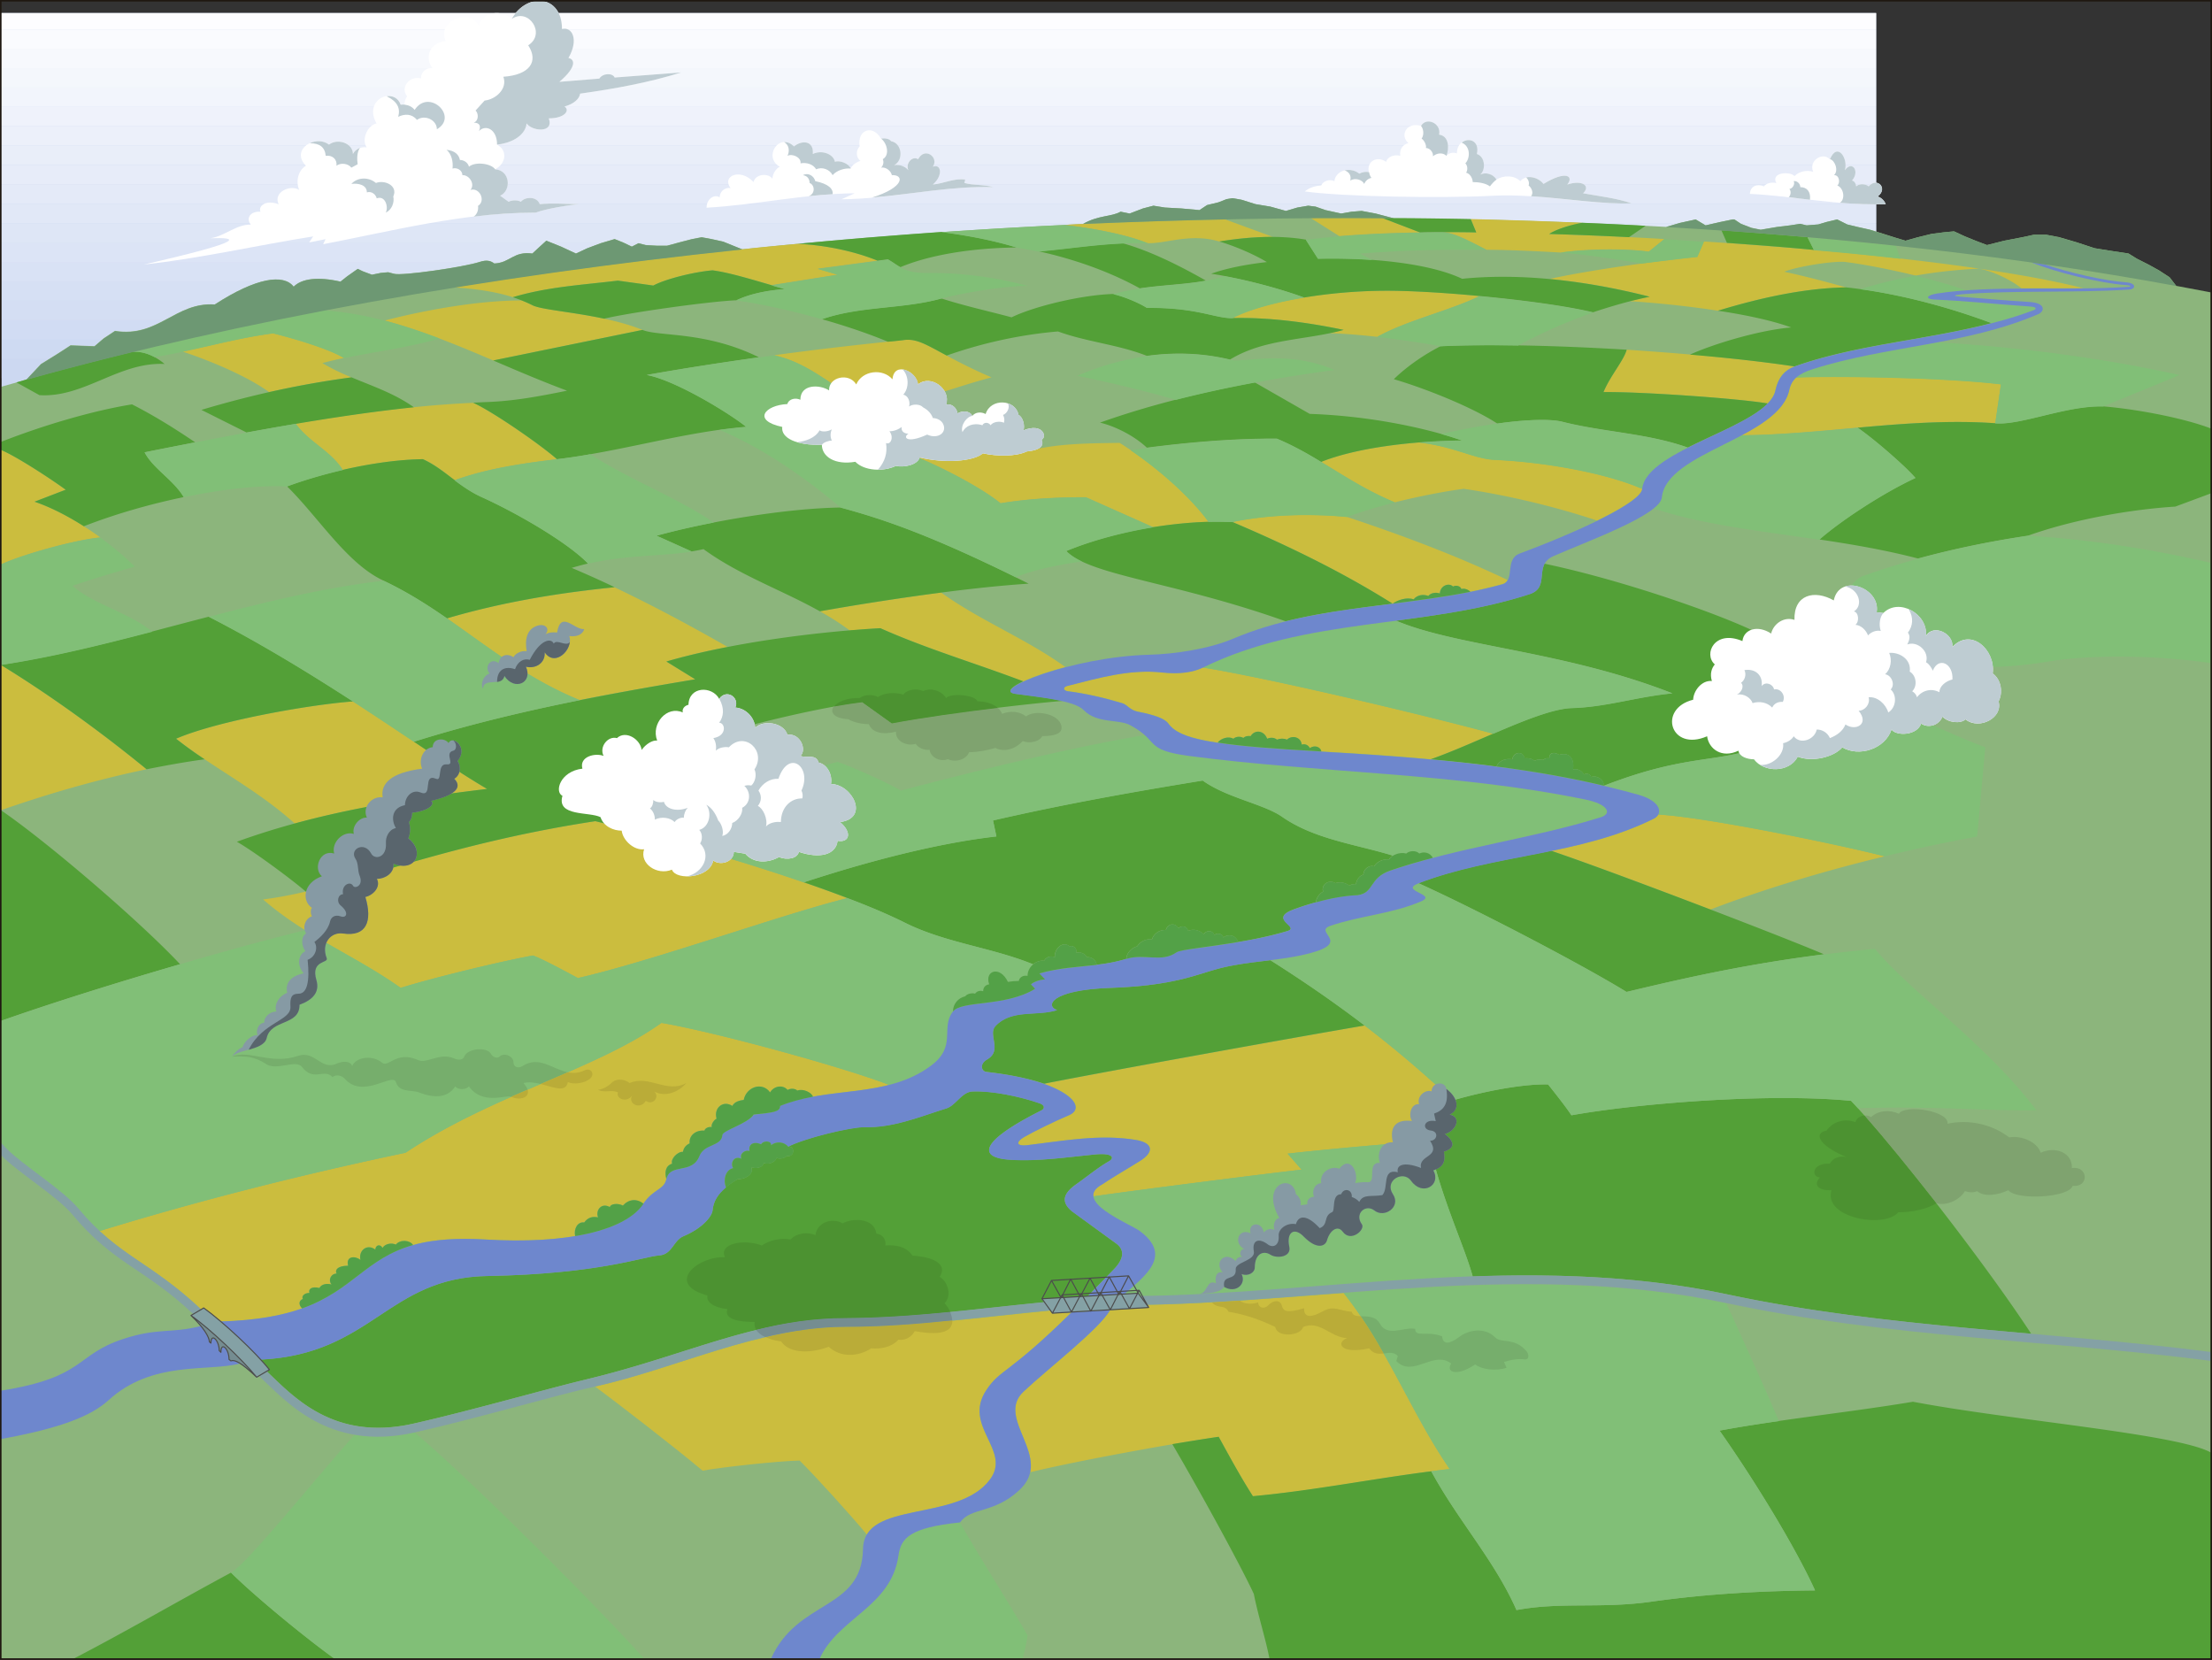 <svg xmlns="http://www.w3.org/2000/svg" width="720.5" height="540.602"><rect width="100%" height="100%" fill="#333333" stroke="none"/><defs><clipPath id="a"><path d="M1.25 254.648H612v123.954H1.25Zm0 0"/></clipPath><clipPath id="b"><path d="M1.25 367H612v7H1.25Zm0 0"/></clipPath><clipPath id="c"><path d="M1.25 360H612v8H1.25Zm0 0"/></clipPath><clipPath id="d"><path d="M1.25 354H612v7H1.25Zm0 0"/></clipPath><clipPath id="e"><path d="M1.25 348H612v7H1.25Zm0 0"/></clipPath><clipPath id="f"><path d="M1.25 342H612v7H1.25Zm0 0"/></clipPath><clipPath id="g"><path d="M1.25 335H612v8H1.25Zm0 0"/></clipPath><clipPath id="h"><path d="M1.25 329H612v7H1.25Zm0 0"/></clipPath><clipPath id="i"><path d="M1.25 323H612v7H1.25Zm0 0"/></clipPath><clipPath id="j"><path d="M1.25 316H612v8H1.25Zm0 0"/></clipPath><clipPath id="k"><path d="M1.25 310H612v7H1.25Zm0 0"/></clipPath><clipPath id="l"><path d="M1.25 304H612v7H1.25Zm0 0"/></clipPath><clipPath id="m"><path d="M1.25 297H612v8H1.25Zm0 0"/></clipPath><clipPath id="n"><path d="M1.25 291H612v7H1.25Zm0 0"/></clipPath><clipPath id="o"><path d="M1.25 285H612v7H1.25Zm0 0"/></clipPath><clipPath id="p"><path d="M1.25 278H612v8H1.25Zm0 0"/></clipPath><clipPath id="q"><path d="M1.25 272H612v7H1.25Zm0 0"/></clipPath><clipPath id="r"><path d="M1.25 266H612v7H1.25Zm0 0"/></clipPath><clipPath id="s"><path d="M1.25 259H612v8H1.25Zm0 0"/></clipPath><clipPath id="t"><path d="M1.25 254.648H612V260H1.25Zm0 0"/></clipPath></defs><g clip-path="url(#a)" transform="translate(-.898 -250.398)"><path fill="#ccd8f1" d="M1.25 378.602V254.648H721v123.954H1.25"/></g><g clip-path="url(#b)" transform="translate(-.898 -250.398)"><path fill="#ccd8f1" d="M.25 373.602H721v-6.317H.25Zm0 0"/></g><g clip-path="url(#c)" transform="translate(-.898 -250.398)"><path fill="#cedaf2" d="M.25 367.285H721v-6.312H.25Zm0 0"/></g><g clip-path="url(#d)" transform="translate(-.898 -250.398)"><path fill="#d1dcf3" d="M.25 360.973H721v-6.313H.25Zm0 0"/></g><g clip-path="url(#e)" transform="translate(-.898 -250.398)"><path fill="#d4def3" d="M.25 354.66H721v-6.312H.25Zm0 0"/></g><g clip-path="url(#f)" transform="translate(-.898 -250.398)"><path fill="#d6e0f4" d="M.25 348.348H721v-6.313H.25Zm0 0"/></g><g clip-path="url(#g)" transform="translate(-.898 -250.398)"><path fill="#d9e2f5" d="M.25 342.035H721v-6.312H.25Zm0 0"/></g><g clip-path="url(#h)" transform="translate(-.898 -250.398)"><path fill="#dce4f6" d="M.25 335.723H721v-6.317H.25Zm0 0"/></g><g clip-path="url(#i)" transform="translate(-.898 -250.398)"><path fill="#dee6f6" d="M.25 329.406H721v-6.312H.25Zm0 0"/></g><g clip-path="url(#j)" transform="translate(-.898 -250.398)"><path fill="#e1e8f7" d="M.25 323.094H721v-6.313H.25Zm0 0"/></g><g clip-path="url(#k)" transform="translate(-.898 -250.398)"><path fill="#e4eaf8" d="M.25 316.781H721v-6.312H.25Zm0 0"/></g><g clip-path="url(#l)" transform="translate(-.898 -250.398)"><path fill="#e7ecf9" d="M.25 310.469H721v-6.313H.25Zm0 0"/></g><g clip-path="url(#m)" transform="translate(-.898 -250.398)"><path fill="#e9eef9" d="M.25 304.156H721v-6.316H.25Zm0 0"/></g><g clip-path="url(#n)" transform="translate(-.898 -250.398)"><path fill="#ecf0fa" d="M.25 297.844H721v-6.317H.25Zm0 0"/></g><g clip-path="url(#o)" transform="translate(-.898 -250.398)"><path fill="#eff2fb" d="M.25 291.527H721v-6.312H.25Zm0 0"/></g><g clip-path="url(#p)" transform="translate(-.898 -250.398)"><path fill="#f2f5fc" d="M.25 285.215H721v-6.313H.25Zm0 0"/></g><g clip-path="url(#q)" transform="translate(-.898 -250.398)"><path fill="#f4f7fc" d="M.25 278.902H721v-6.312H.25Zm0 0"/></g><g clip-path="url(#r)" transform="translate(-.898 -250.398)"><path fill="#f7f9fd" d="M.25 272.59H721v-6.313H.25Zm0 0"/></g><g clip-path="url(#s)" transform="translate(-.898 -250.398)"><path fill="#fafbfe" d="M.25 266.277H721v-6.312H.25Zm0 0"/></g><g clip-path="url(#t)" transform="translate(-.898 -250.398)"><path fill="#fdfdff" d="M.25 259.965H721v-6.313H.25Zm0 0"/></g><path fill="#8cb57c" fill-rule="evenodd" d="M.25 540.352V126c2.8-.75 5.55-1.547 8.352-2.398l4.75-5.051 5.398-3.348 4.25-2.75 7.8.297 2.95-2.547 3.703-2.453c14.149 2.25 19.598-9.45 32.5-8.598 13.649-8.851 22.45-10 25.7-5.8 2.597-2.602 7.75-3.352 15.25-1.649L113.05 90l3.5-2.45 1.652.802 2.95 1.101 2.949-.601 2.351-.2 1.899.5c2.601.75 22.8-2.199 27.851-3.851 2.45-.801 3.75-.301 4.797.5 5.152-.2 6.203-4.051 12.402-3.25l2.098-1.95 2.453-2.199 4.797 1.899 4.852 2.25 3.75-1.7 4.3-1.648 4.551-1.351 2.649 1.05 2.949 1.399 2.152-1.098 2.399.598 3.5.199h3.449l4.05-1.098 4.051-1.05 3.149-.602 3.25.602 3.75.851 6.25 2.5c36.699-3.851 73.851-6.55 110.949-8.25 4.953-2.902 9.3-2.3 12.25-4l2.953.598 4.297-1.649 3.453-.902 3.75.602 5.399.3 5.851.5 2.45-1.601 3.75-.899 2.648-1.05 1.851-.301 2.95.5L409 66.5l4.8.8 5.052 1.403 3.75-1.101 3.5-.602 2.398.3 3.25 1.102 5.102 1.149 3.449-.598 3.25-.25 4.55.848L454 71.1c30.102.2 59.75 1.2 88.703 2.801l4.5-1.3 5.149-1.149 3.199 1.95 4.851-1.102 3.95-.848h.601l2.149 1.45 3.449 1.3 2.949.598 5.3-.899 4.352-.5 3.25-.5 2.051.5 3.848-.3 2.652-.801 3.45-.848L599.5 72l2.152 1.102 3.45.8 4.05.899 4.301 1.351 3.45 1.098 3.75 1.152 4.05-1.152 4.5-1.098 4.047-.5 3.25-.3 3.453 1.601 3.547 1.45 3.703 1.398 5.649-1.399 5.898-1.152 3.75-.797h4l4.25.797 5.652 1.652 5.899 1.95 5.601.898 5.399.8 2.652 1.653 3.75 1.899 3.547 1.949 3.453 2.25 2.149 2.8c3.8.7 7.648 1.45 11.398 2.149v445.102H.25"/><path fill="#cbbd3e" fill-rule="evenodd" d="M282.352 499.8c-4.7-5.698-16.801-19.097-21.899-24.097-7.05.149-25.8 2.2-31.601 3.297-8.352-7.047-28.25-22.45-35.051-27.398C221 445.5 246.85 432.3 275.5 432.203c22.3-.05 44.402-3.25 66.602-5.351l.648.949 6.25-.348c-20.75 20.45-23.098 18.348-27.7 25.297-7.948 11.902 8.5 19.652 1.052 29.3-9.352 12.352-34.25 7.903-40 17.75"/><path fill="#cbbd3e" fill-rule="evenodd" d="M335.602 479.5c1.898-9.148-10-18.95-2.2-26.25 8.051-7.598 24.45-20.148 28.2-26.547l12.55-.75-.75-.953c20.598-.398 42.2-2.25 64.25-3.848 14.149 17.7 21.95 39.051 34.551 57.348-21.402 2.352-42.55 6.902-64.101 8.852-4-6.25-7.551-12.801-11.149-19.352-13.402 1.852-46.203 7.8-61.351 11.5m20.55-89.848c-.25-1.351.649-2.652 2.95-3.949 3.949-2.652 8.05-4.953 12.101-7.5 4.95-3.05 4.297-5.953-1.101-6.902-11.899-2-23.852.3-35.649 1.699-3.3.352-3.652-.95-1.05-2.547 3.449-2 10.347-5.351 14.75-7.203 4.597-1.95 2.25-6.598-8.051-10.25 17.851-3.598 78.3-14.5 104.398-19 10 7.703 19.55 15.8 28.652 24.402-3.351 1-6.55 2.098-9.5 3.2.399 3.449 1 6.8 1.7 10.05-6.602.301-34.102 2.7-45.95 4.098l4.551 5.203c-12.3 1.399-55.203 6.848-67.8 8.7M71.902 430.402c-2.05-1.699-3.902-3.152-5.55-4.3l-.801.449C51.75 413.6 42.453 410.25 32.453 400.953c32.797-10.101 66.848-18.601 99.649-25.5 28.148-18.8 62.199-27.152 83.351-42.3 17.797 3.05 59.2 14.398 74.149 20.199-8 2.101-16.551 2.3-24.852 3.898-.348-1.348-3.098-2.75-5.098-2.047-.699-.703-2.3-.703-3.152-.203-1.648-1.95-4.598-1.098-5.7.8-2.648-3.648-7.75-1.698-8.55 2.45-1.398.152-3.098.602-3.75 1.953-2.95-1.953-6.148.598-5.098 4.149-.949.449-1.902 1.949-1.601 2.75-.95-.2-2.149.3-2.399 1.148-2.949-.25-5.101 1.703-4.8 4.152-1.149.551-1.95 1.399-2.149 2.75-1.75-.152-4.203 2.399-3.55 3.848-2.301.703-2.45 3-1.852 5-.75 3.602-4.25 3.203-7.5 8.05-2.149-1.8-4.899-1.398-6.7.602-1.601-.851-4.05-.601-4.25.5-2.648-1.55-4.75.95-3.8 3.348-1.899-.348-3.399.102-4.551 1.652-2.25-.3-3.45 2.2-2.95 4.45-8.148 1.351-18 1.8-29.25 1.101-10.3-.55-17.698.149-23.5 1.797-1.097-1.648-4.25-1.848-5.648-.148-1.5-.649-3.601-.2-4.3 1.101-.801-1.402-2.301-.953-2.399.547-2.453-1.95-5.55.05-4.8 3.352-1.903-1.399-4.852-1.2-4.051 1.898-3.75 0-4.301 1.652-3.75 2.55-2 .102-2.801 2.302-1.649 3.552-1.851-.5-3.453.101-3.953 1.148-2.45-.598-3.648.3-3.25 1.652-1.7 0-2.648 1.098-2.148 1.899-1.352.601-1.352 1.949-.2 3.152-6.402 2.2-14.55 3.848-26.5 4.2M130.5 321.75C116 311.5 99.25 304.8 85.703 292.953c26.598-3.351 56.149-17.55 108.2-25.5 27.8 7 59.347 16.348 82.097 25.047-21.547 5.352-63.047 20.402-87.75 26.05-6.348-3.398-11.797-6.3-14.648-7.347-10.899 2-32.301 7.2-43.102 10.547M.25 263.902v-47.351c15.5 9.449 32.55 21.75 47.5 34-16.098 3.351-31.95 7.949-47.5 13.351M96 268.203c-12.598-11.3-26.148-17.8-38.648-27.601C70.75 234.8 100.75 229.5 115 228.453c18.152 11.75 33.352 22.547 43.652 28.5-21.152 2.598-42.101 5.649-62.652 11.25M188.8 228c-17-6.95-29.8-17.297-43.198-26.598 17.648-5.199 35.8-8.25 54.601-10.101 12.5 5.949 24.7 12.5 36.797 19.402-6.95 1.348-13.648 2.899-19.95 4.75l9.403 5.797c-12.601 2.102-25.203 4.3-37.652 6.75m87.999-22.648a86.873 86.873 0 0 0-9.75-6.25c11.25-2 25.5-4.25 39.5-6.102 12.802 9.203 27.653 15 40.45 24.25-5.7 1.5-10.5 3.203-13.7 4.703-15.448-5.902-31.398-10.601-46.55-17.351-3.098.199-6.45.449-9.95.75m70.75 18.05c10.302-2.601 20.403-5.55 31.102-4.402 5.5.602 9.899-.047 13.098-1.598 24.703 4 78.05 16.95 94.652 21.551-6.949 3-14.05 6.098-20.402 8.348-10.598-1-22.297-1.801-35.648-2.551-.2-1.398-2.051-2.2-3.75-1.098-.551-.949-1.399-1.402-2.649-1.101-.203-2.45-3.152-3.2-4.8-1.649-1-.449-2.2-.402-3.25 0-.852-.75-2.153-.75-3.153-.3-1.098-2.75-4.047-3.051-5.398-.801-.75-.149-1.801 0-2.399.55-.953-.55-2.402-.5-3.25.25-1.55-.898-4-.148-5.101 1.25-9.7-1.398-13.95-3.351-16.051-6.25-1.149-1.55-4.348-2.75-9.95-3.851-2.648-.547-3.398-2.25-5.05-2.75-5.75-1.7-11.801-3.148-17.7-3.898-1.648-.2-1.601-1.301-.3-1.7m157.699 53.7c11.453-2.301 22.8-5.2 33.402-10.45.7-.3 1.2-.851 1.5-1.351 15.149.8 56.399 9.199 73.75 13.601-20.25 4.899-39.902 10.848-56.8 17.348-19.75-7.598-41.2-15.547-51.852-19.148M567.3 141.75c7.653-4.098 14.25-8.547 15.552-14.95.351-1.55 1-2.847 2.148-3.898 13.102-.5 48.25 0 66.75 2.25l-1.848 12.7c-27.652-2-55 3.648-82.601 3.898m8.499-10.348c-10.347-1.699-41.448-3.851-53.5-3.699 2.153-5.25 6.552-10.203 7.552-13.8 20.75 1.347 40.75 3.3 54.648 5.449-3.098 1.101-5.297 3.5-6.2 7.75-.25 1.449-1.198 2.898-2.5 4.3m-55.597 38.148c-13.3-4.448-29.05-8.25-43.453-10.347-6.297.848-14.398 2.399-22.398 4.399-9.5-3.95-16.649-8.75-24.051-13.149 8.199-3.3 19.8-5.351 31.902-6.351 11.598 1.3 18 5.398 24.75 5.648 16.149.75 35.848 4.203 47.95 9.453-.2 2.348-5.95 6.098-14.7 10.348m-66.601 27.101C437 186.152 419.05 177.5 401.402 170c11.7-2.45 25.5-2.797 37.301-1.648 17.348 5.75 35.348 12.449 52.348 20.55-.301.598-.848 1.098-1.7 1.348-3.449.953-6.949 1.75-10.449 2.5-.75-.75-1.902-1.148-2.949-.898-.25-1-1.902-1.301-2.652-.801-1.399-1.399-4.25-.301-4.348 2.25-1.152-.45-2.953-.25-3.75.8-1.703-.648-3.652-.3-4.8 1.102-2.301-.8-5.352.297-6.801 1.45m-77.95-24.95-21.902-9.75c-9.148-.05-18.848.45-27.848 1.95-6.5-5.301-19.601-11.903-26.3-14.653-.399-.598-.801-1.098-1.2-1.7 9.301-1.648 18.649-2.698 28-3.597l7.25 3.348c9.598-2.95 21.25-2.899 31.051-3.051 10.25 6.402 22.297 16.602 28.95 25.703-5.75.2-11.903.797-18 1.75M285.652 133.8c-1.449-1.148-2.8-2.05-4.05-2.55-9.649-4.45-17.602-13-29.45-15.547 14.2-1.953 28.399-3.55 42.649-5 3.949-.351 7 1.598 13.55 5.098 3.7 2 8.399 4.449 14.602 7.101-12.55 3.348-24.703 8.149-37.3 10.899M148.05 156.402c-3.3-2.55-6.398-5.152-10.3-6.851-8.2.152-17.348 1.5-26.098 3.5-3.902-6.25-11.05-9.098-15.3-15.051 24.699-4.148 42.05-6.098 57.75-6.797 6.55 2.95 21.898 13.598 27.3 18.348-15.351 1.8-24.851 3.8-33.351 6.851M.25 183.852V146.5c5.102 2.152 15.902 9.203 21.152 13l-10.152 3.902c7.352 2.5 15 7 21.453 11.649-7.3.55-25.101 5.351-32.453 8.8m87.402-56.148c-7.75-5.601-20.351-10.601-28.199-13.203 9.848-2.047 19.547-4.648 29.5-5.95 6.7 1.653 18.297 5.052 23.098 8.052-2.348.449-4.75 1.05-7.051 1.648 3.102 1.852 6.25 3.352 9.5 4.652-9.148 1.2-18.047 2.848-26.848 4.801m73-10.301c-11.601-4.949-23.3-9.8-35.351-13 12.851-3.351 30.402-6.55 44.601-6.55 1.149.449 2.348.949 3.5 1.55 3.899 2 22.75 2.7 35.848 8.051l-48.598 9.95M167.05 96.8c-6.25-2-12.948-2.8-19.347-3.198 30.75-4.95 62.297-9.051 94.098-12.399 6.05-.703 12.152-1.25 18.199-1.8 8.5.449 17.852 2.25 25.852 5.5l-19.5 2.597 6.5 1.953-21.551 3.399c-7.649-2.2-14.051-4.051-19.2-4.801-6 .5-15.3 2.8-19.3 4.949l-11.551-1.598c-11.5 1.399-22.898 2-34.2 5.399m234.352 6.801c11.348-5.801 34.598-9.45 54.75-8.852 6.848.152 16.098.703 25.7 1.703-9.352 4.598-23.852 7.95-33.25 13.25-5.5-.601-10.95-1.05-15.45-1.203 1.551-.297 3.051-.7 4.5-1.047-11.601-2.453-24.402-4.152-36.25-3.851m-27.55-24.399c-6.7-2.75-17.5-4.851-27.051-5.953 2-.098 3.949-.25 5.949-.297a1762.413 1762.413 0 0 1 46.3-1.5l15.552 5.7c-5.852-.051-11.75.55-17.45 1.5-9.402-2.801-17.402.75-23.3.55m62.398-2.301L426.902 71h23.348l12.3 4.703c-8.8.149-18.148.5-26.3 1.2m47.953 4.449c-5.8-3-10.902-5.75-14.453-5.75 3.652 0 7.352 0 11.102.101l-1.801-4.351c12.199.3 24.3.699 36.351 1.199-4.601.851-8.652 2.25-10.8 3.652 12.148.399 24.75.899 37.5 1.649l-5.051 4.101c-8.051-1.152-21.45-.851-28.649.297-8.05-.45-16.101-.848-24.199-.898m20.449 9.5c15.95-3.399 35.598-5.852 48.2-7.2l2.148-5c49 3.149 97.352 8.551 123.55 15.2-6.698.05-13.448 0-20.097.05-3.5-2.8-9.152-5.5-13.75-6.402-6.851.3-13.8 1.05-20.75 2.25-8.05-1.95-16.953-3.7-23.101-4.45-4.301-.3-15.551 1.552-19.7 3.2 6.75 1.453 13.5 3.25 20.2 5.102-14.149.25-28.649 3.601-41.801 7.601-9.899-1.55-20.2-2.55-28.551-3.101 2.203-.551 4.25-1.051 6.352-1.45-11.149-2.902-22.149-4.8-32.7-5.8"/><path fill="#53a037" fill-rule="evenodd" d="M23.852 540.3c17.351-9 34.199-18.847 51.398-28.097 7.3 7.297 23.902 21 33.8 28.098H23.853m110.6-76.598c-26 5.797-39.152-9.152-47.5-17l.797-.55c-.797-.95-1.797-2.153-2.898-3.352 36.3-1.75 41.3-26.598 73.8-27.2 36.301-.699 50.598-6.25 56-6.699 4.399-.3 4.598-4.902 8.051-6.3 6.047-2.551 9.149-6.352 9.399-8.352.398-4.098 2.949-7.148 8.25-10.25 1.949.203 5.398-1.45 4.351-3.898 1.297.601 3.75.3 4-1.301 1.45.55 3.848-.149 4.25-1.75.797.601 2.7.152 3.25-.5 2.797.351 2.75-3.45.5-3.051 5.348-2.848 20.598-6.5 24.899-6.398 9.449.199 17.8-3.352 26.601-6.102 3.098-.898 5-5.348 8.547-5.5 6.402-.297 15.55 1.652 21.953 3.852 1.649.601 1.598 1.699.598 2.25-21.2 10.648-19.95 15.3-11.051 16.05 9.652.75 19.402-.8 28.953-1.699 5.649-.453 5.7 1.348 4.047 2.25-3.797 2.149-7.348 5.2-11 7.7-3.45 2.55-5.047 5.3-1.148 8.55l14.5 10.598c2.351 1.699 2.949 4.449-.75 8.3l-8.602 8.852-14.898.899.75 1.05c-21.602 2.098-43.102 5.149-64.602 5.2-29.297.101-51.848 12.148-84.648 19.949-13 3.101-37.801 10.25-56.399 14.402M413.5 540.3c-1.148-6.198-3.75-14.25-5.098-21.148-4.152-9-17.351-33.101-26.55-48.8 6.05-1 11.351-1.852 15.101-2.399 3.598 6.547 7.149 13.098 11.149 19.348 19.55-1.801 38.75-5.649 58.101-8.098 8.649 16 20.598 29 27.75 45.2 14.598-2.75 27.7-.352 44.399-2.801 17.5-2.45 35.148-3.45 52.851-3.602-6.402-14.098-19.8-36-31.101-52.047 20.898-3.851 42.05-5.902 63-9.402 32.101 6.101 86.55 10.5 97.148 16.601v67.149H413.5m66.203-124.551c-3.402-12.297-13.05-30.797-16.05-54.148 13.097-5 30.847-8.7 40.597-8.399 3.203 4 6.05 7.649 7.602 10.047 22-3.95 64.601-7.297 91.101-4.7 15.047 16.052 44.2 53.75 58.649 75.852-33.149-2.902-66.2-5.851-98.852-12.8-27.648-5.852-55.547-6.852-83.047-5.852m50.097-92.7c-14.5-8.898-48.898-26.898-67.75-35.398 13.903-5.351 28.653-7.5 43.2-10.55 18.953 6.398 72.3 26.699 88.852 33.699-26.301 3.351-46.25 7.949-64.301 12.25M444.5 334c-26.098 4.453-86.547 15.402-104.398 18.953-4.649-1.55-10.899-2.953-18.801-3.851-1.598-.149-2.399-2.602.3-4.102 5-2.898.051-8.098 2.649-10.848 5.3-5.601 13.55-3.05 20.102-5.199-3.75-1.101-2.7-6.5 17.398-7.203 21-.75 27.852-4.398 35.652-6.398 5.399-1.352 10.95-1.95 16.399-2.602 10.449 6.602 20.75 13.652 30.699 21.25m-108-19.95c-13.7-5.55-28.7-6.948-42-13.648-8.148-4.05-19.598-8.55-32.7-13.05 25.95-8.45 46.903-13.149 62.75-14.95l-1.097-5.199c22.598-5.203 45.5-9.3 68.297-13 7.953 5.7 20.05 7.649 26 11.899 10.55 7.3 23.902 8.851 35.953 12.55-.601.399-1.101.848-1.3 1.301-1.95-.25-3.95.7-4.852 2.2-1.649-.5-3.5 1-3.5 2.75-1.348.3-2.25 1.8-2.399 3.05-.75-.05-1.652.098-2.152.547-1.348-1.148-3.25-1.348-4.547-.848-2.152-1.402-4.75.551-4 2.75-1.3.7-2.152 2-2.402 3.5-2.348.598-4.801 1.399-7.25 2.301-8.348 3.149 2.25 5.649-1.899 7-5 1.5-10.699 2.7-16.101 3.598-.801-2.25-3.149-2.75-4.848-1.45-.203-1.3-2.05-1.601-2.953-.8-.348-1.399-2.297-1.848-3.45-.301-1.3-1.25-3.3-1.848-5.097-1.047-.203-1.402-1.851-2-3.152-.902-.95-1.848-3.551-1.551-4.051.601-2-.152-3.95 1.149-4.547 3.051-1.953-.3-4 .848-4.8 2.25-2.25.649-3.551 2.598-3.551 4.098-3.149.949-6.399 1.55-9.649 1.902-.25-1.601-1.703-2.601-3.203-2.453-.547-1.25-2.398-1.848-3.5-1.398.453-1.2-.75-2.602-2.148-2.149-2.301-1.953-5.051 1.047-4.801 3.547-1.149-.5-2.75-.2-3.45 1.152-1.3-.152-2.601.348-3.601 1.149m-277.848-.001C38.051 320 16.652 326.704.25 332.5v-68.648c15.25 10.398 45.703 36.601 58.402 50.199m40.95-23.649c-4.149-3.652-16.899-13.101-22.45-16.25 26.5-9.601 53.801-13.851 81.5-17.199-6.25-3.652-14.402-9-23.851-15.402 29.949-9.348 60.8-15.149 91.652-20.301l-9.402-5.797c22.152-6.402 50.101-9.75 69.699-10.851 15.152 6.75 31.102 11.449 46.55 17.3-4.148 1.95-5.597 3.598-2.597 4.051 4.649.649 10.7 1.297 15.348 2.348-12.399 1-39.25 4.25-55.598 7.3l-9.601-6.898c-17.602 2.149-51.7 10.848-66.5 16.848l22.55 12.902c-13 4.047-25 8.399-32.05 11.797-3.649-.95-7.352-1.95-10.95-2.797-43.152 6.598-70.949 17.547-94.3 22.95M47.75 250.55c-14.95-12.25-32-24.55-47.5-34 22.902-3.5 45.3-9.898 67.75-15.698 16.8 8.55 32.75 18.398 47 27.601-14.25 1.047-44.25 6.348-57.648 12.149 3 2.351 6.101 4.601 9.3 6.699-6.351.851-12.601 2-18.902 3.25m97.852-49.149c-6.551-4.55-13.301-8.8-20.7-12.3-11.851-5.5-21.05-20.5-31.402-30.7 12.852-4.75 30.102-8.652 44.25-8.851 7 3.199 11.55 8.902 19.3 12.402 12.302 5.598 28.302 15.098 34.5 21.598-1.75.351-3.55.902-5.347 1.402 4.7 2 9.399 4.098 14 6.297-18.8 1.902-36.953 4.953-54.601 10.152m121.448-2.3c-12.5-7-26.25-11.75-37.898-20.25-1.25.3-2.55.5-3.851.75l-11.45-5.149c17.5-4.75 42.5-8.902 60-9.152 14.551 3.949 30.301 9.3 61.2 24.8-20.45 1.301-48.598 5.551-68 9m151.699 3.251c-36.398-12.95-63.7-14.852-71.45-22.899 16.102-6.703 37.7-10.203 54.102-9.453 17.649 7.5 35.598 16.152 52.2 26.602-11.649 1.5-23.399 2.898-34.852 5.75M466 247.3c15.352-5.398 35.453-16.3 45.852-16.698 11.3-.301 21.05-3.649 32.898-4.801-35.398-13.848-69.95-15.2-90-23.649 14.652-1.949 29.25-4.05 43.453-8.652 5.399-1.7 3.098-6.45 4.899-9.898 29.55 6.199 67.3 20.101 73.351 24.851 3.598 2.899 13.399 5.899 19.598 9.95 5.402 3.75 10.5 8.347 16.05 10.3 1.801.598 4 1.547 6.602 2.649-13.402.449-26.25 4.3-32.3 4.851-6.051 2.348-12.352 5.547-17.75 8.547-12.301 3.352-22.5 1.953-46.25 11.152 0-2.101-2.352-3.5-4.153-2.8-.25-1.051-1.398-1.301-2.348-.852-.652-1.25-1.949-1.898-3.55-1.7.601-4.148-1.899-5.597-4.5-4.698-1.649-1.051-3.25-.801-3.25 1.148-.75-.148-1.45 0-1.899.5-1.05-.2-1.851-.2-2.953.3-.75-.75-2-.948-3.148-.8-.551-2.547-3.602-2.2-4.051.3-2.45-.398-4.5.653-5.098 2.352-6.601-.902-13.75-1.652-21.453-2.351m158.703-65.399c-10.5-2.75-21.402-4.601-32.101-6.199 6.898-6.05 20.55-15.05 31.3-20.05-3.101-3.653-12.949-12.301-18.8-16.352 14.898-1.348 29.8-2.5 44.8-1.45 8.399.7 23.051-5.8 35.098-5.5 12.352 1.051 27.152 4.102 35.25 7.25v21.051L708.55 165c-14.398.902-32.948 4.102-47.948 9.453-12.102 1.797-24.102 4.25-35.899 7.45M549.75 145.75c-13.25-4.7-27.348-5-40.848-8.398-3.152-.801-10.05-.95-21.199.601-8.101-5.3-23.3-11.402-33.703-14.453 4.5-4.398 10.3-8.25 15.25-10.75 17.203-.75 39.3-.148 60.602 1.152-1 3.598-5.399 8.551-7.551 13.801 12.05-.152 43.152 2 53.5 3.7-5.098 5.199-16.551 9.597-26.051 14.347m-119.45 4.703c-4.448-2.75-9.097-5.351-14.398-7.601-14.75-.102-30.152 1.351-42.351 2.949-4.301-4.051-10.7-7.098-15.25-8.149 16.25-5.8 33.449-9.949 50.402-13.101l17.899 10.25c18.25.601 36.75 4.199 49.648 8.652-16.797.2-34.598 2.45-45.95 7m-29.648-33.351c-8.902-2.149-18.101-2.45-27.101-1.2-9.348-3.699-19.5-4.5-28.95-7.949-12.3 1.047-24.601 3.75-36.25 7.848-6.55-3.5-9.601-5.45-13.55-5.098-1.899.25-3.75.45-5.598.598-5.953-2.5-13.55-5.098-21.5-7.348 12.547-4.402 26.297-3.25 38.899-6.75 7.851 2.5 15 4.047 22.898 6.149 7.25-3.551 22.703-7.301 33.102-7.602 2.949.602 8.148 2.703 10.949 4.5 16.402-.148 22.05 3.402 27.851 3.352 11.848-.301 24.649 1.398 36.25 3.851-12.25 3.399-25.851 2.797-37 9.649M243.05 139c-20.75 1.75-40.898 8.102-61.648 10.55-5.402-4.75-20.75-15.398-27.3-18.398 1.449-.05 2.898-.152 4.25-.199 8.699-.3 16.5-1.703 26.351-3.703-8.05-3-16-6.398-24.05-9.848l48.597-9.949c5.55 2.25 20.55.348 37.902 8.899-12.25 1.75-24.449 3.601-36.5 5.75 9.098 1.648 26.551 12.199 32.399 16.898M134.8 132.652c-14.55 1.5-31.648 4.051-54.5 8.2L65.603 133.5c16.199-4.848 32.148-8.348 48.898-10.598 6.902 2.899 14.102 5.301 20.3 9.75M27.3 171.402c-5.097-3.25-10.648-6.152-16.05-8l10.152-3.902c-5.25-3.797-16.05-10.848-21.152-13v-2.547c13.203-5.203 29.453-10.101 42.75-12.25 7.3 3.7 14.203 8.047 20.55 12.348-5.198 1.05-10.648 2.05-16.448 3.25 2.75 5.3 9.398 8.949 12.75 14.601-10.352 2.149-21.602 5.25-32.551 9.5m-14.449-42.699-7.5-4.152a78.529 78.529 0 0 0 3.25-.95c11.25-3.148 22.699-6.101 34.351-8.949 4.149-.601 8.5 2 10.649 3.899-14.852-.75-26.149 11.05-40.75 10.152M196.8 103.8c-10.448-2.25-20.648-2.948-23.398-4.398-2.101-1.05-4.152-1.851-6.351-2.601 11.3-3.399 22.699-4 34.199-5.399L212.8 93c4-2.148 13.302-4.45 19.302-4.95 6.101.802 13.898 3.352 23.55 6.102-4.851.301-11.25 1.399-15.8 3.649-8.852.351-35.149 4.05-43.051 6m89.051-18.899c-8-3.25-17.352-5.05-25.852-5.5 15.5-1.5 31.05-2.75 46.652-3.851 8.301 1.101 16.5 2.601 24.551 5.05-15.55.2-28.8 2.602-37.902 6.399-1.45-.75-2.551-1.7-4.098-2.547l-3.351.45m85.398 8.999c-9.95-5.5-21.398-9.5-32.898-12.05 9.199-.801 17.949-2.2 27.449-2.602 9.05 2.55 18.851 7.5 27 12.152-7 1.25-14.25 1.399-21.551 2.5m53.55 3c-8.698-3.199-20.948-6.351-30.3-7.75 4.703-1.699 11.05-3 18.152-3.8-4.902-2.95-11.351-5.5-15.5-6.7 9.301-1.5 19.25-2.152 28.2-.601l3.949 6.199c17.851-.45 36.699 1.652 46.949 6.55 18.25-1.847 39.3.302 61.102 5.852-6.051 1.2-12.25 3-18.45 5.051-15.402-3.652-46.05-6.55-62.75-6.953-10.3-.297-21.402.5-31.351 2.152m37.749-21.199L450.25 71c1.203 0 2.5 0 3.75.05 8.402 0 16.75.153 25.05.302l1.802 4.351c-3.75-.101-7.45-.101-11.102-.101-2.297 0-4.75 0-7.2.101m42.052.5c2.148-1.402 6.199-2.8 10.8-3.652 6.899.3 13.75.601 20.598 1l-5.398 3.699c-8.852-.45-17.5-.797-26-1.047m57.898 2.899L560.703 75c9.399.703 18.75 1.453 28.047 2.25l2.102 4.152c-9.2-.902-18.801-1.601-28.352-2.3m38.852 14.5c15.55 1.648 32.398 6.05 47.398 11.601-21.398 5.598-44.098 6.95-64.25 14.149-9.2-1.399-21-2.75-34.047-3.852 8.047-3.648 23.047-8.047 33-8.848-6.203-2.25-14.851-4.101-23.902-5.449 13.152-4 27.652-7.351 41.8-7.601"/><path fill="#81bf77" fill-rule="evenodd" d="M109.05 540.3c-9.898-7.097-26.5-20.8-33.8-28.097 5.05-2.652 26.902-29.953 40.25-44.902 5.652.949 12.102.902 19.55-.75 18.7 15.699 61.95 59.25 74.802 73.75H109.05m157.903-.001c5.95-13.347 23.297-16.847 25.7-33.648.8-5.75 3.75-9.101 20.05-10.8 7 12.5 14.899 24.449 22 36.8-.402 2.598-.902 5.2-1.601 7.649h-66.149m227-15.899c-7.152-16.199-19.101-29.199-27.75-45.199 2.047-.3 4-.55 6-.75-12.601-18.3-20.402-39.652-34.55-57.351 40.648-3.051 83.05-5.5 124.597 3.351 1.75 3.598 14.203 31.098 17.152 38.399-6.5.949-12.902 1.898-19.3 3.101C571.402 482 584.8 503.903 591.203 518c-17.703.152-35.351 1.152-52.851 3.602-16.7 2.449-29.801.05-44.399 2.8M366.203 421.55c6.7-6 15.95-12.55 5-20.648-2.75-1.949-14.5-6.699-15.05-11.25 12.597-1.851 55.5-7.3 67.8-8.699l-4.55-5.203c11.847-1.398 39.347-3.797 45.949-4.098 4.05 18.598 11.449 33.598 14.351 44.098-37.601 1.25-74.3 6.05-108.3 6.402l-.653-.902-4.547.3m145.649-58.3c-1.551-2.348-4.399-6-7.602-10.047-7.5-.203-19.797 1.95-31.098 5.2-18.101-17.25-38.3-32.352-59.351-45.653 4.402-.598 8.8-1.2 13.101-2.348 13.399-3.601.75-6.851 6.399-8.851 9.8-3.348 20.25-3.899 29.75-8.051 5.05-2.25-7.399-3.348-1-5.797 18.851 8.5 53.25 26.45 67.75 35.399 21.75-5.2 46.05-10.801 80.902-14.051 12.598 14.949 35.75 30.402 52.598 52.55-15.051.301-34.348-1.449-58.098-.648-.75-.8-1.55-1.652-2.25-2.402-26.5-2.598-69.101.75-91.101 4.699m102.05-84.348c-17.351-4.351-58.601-12.75-73.75-13.601 1.098-1.899-.652-4.75-6.3-6.399-3.75-1-7.602-2.05-11.45-2.949 23.75-9.25 33.95-7.8 46.25-11.152 5.399-3 11.7-6.2 17.75-8.551 6.051-.547 18.899-4.398 32.301-4.848 8 3.399 19.098 8.7 27.95 12L644 272.453a528.211 528.211 0 0 0-30.098 6.45m-17.852-60.45c-1.948-1.25-4.198-2.453-6.5-3.5 8.852-11.652 10.75-25.05 17.45-27.402 17.402-6.2 35.402-10.301 53.602-13.051 20.05 1.152 40.101 4.352 59.648 8.852V216c-17.5-2.598-39.348-2.898-53.25-.5-27.047 4.55-48.797-1.2-70.95 2.953M486.402 239c-16.601-4.598-69.949-17.547-94.652-21.598 20.102-9.8 41.55-12.402 63-15.199 20.05 8.45 54.602 9.797 90 23.649-11.848 1.148-21.598 4.5-32.898 4.8-6.102.25-15.602 4.098-25.45 8.348m-32.699 39.703c-12.05-3.703-25.402-5.3-35.953-12.55-5.95-4.25-18.047-6.2-26-11.903-22.797 3.703-45.7 7.8-68.297 13l1.098 5.203c-15.848 1.797-36.801 6.45-62.75 14.95-17.348-6-37.649-11.95-56.95-17.102 13.551-6.598 45.45-16.348 68-22.149 4.649 1.551 16.102 6.7 20.602 9.348 23.797-6.297 57.848-14.648 79.399-18.047 3.601 3.25 3 5.2 14.398 6.75 42.852 5.649 86.453 5.45 128.852 14.149 7.55 1.449 9.101 4.601 5.398 5.8-18 5.649-36.7 8.45-54.848 13.301-.851-1.703-2.902-2.152-4.402-1.402-1.047-1.149-3.25-1-4.25 0-1.45-.399-3.098 0-4.297.652m-164.101 74.649c-14.95-5.801-56.352-17.149-74.149-20.2-21.152 15.149-55.203 23.5-83.351 42.301-32.801 6.899-66.852 15.399-99.649 25.5-2.25-2.05-4.5-4.402-6.8-7.152-5.25-6.301-18.403-14.348-23.45-19.551l-1.953-2v-39.7c28.203-9.898 71.152-22.698 99.152-29.597 10.301 6.45 21.25 11.75 31.098 18.797 10.8-3.348 32.203-8.547 43.102-10.547 2.851 1.047 8.3 3.95 14.648 7.348 24.703-5.649 66.203-20.649 87.75-26 7.203 2.652 13.453 5.351 18.5 7.851 13.3 6.7 28.3 8.098 42 13.7-1.098.949-1.797 2.3-1.797 3.8-1.402-.3-2.703.348-2.902 1.649-1.098 0-2.399.05-3.551.3-2.547-5.449-7.7-3.648-6.098.801-1.3.149-2 1.098-1.949 2.25-.953-.402-2.101-.101-2.652.801-.75-.402-2.649 0-3.149.797-2.351.55-4.05 2.55-4.05 5-4.102 5.402 1.5 11.3-7.301 17.703-4.149 3.098-8.7 4.899-13.45 6.149M134.8 241.602c-18.25-12.2-41.648-27.801-66.8-40.7 18.8-4.902 37.602-9.5 56.902-11.75 22.598 10.551 38.551 28.5 63.899 38.899-18.2 3.652-36.25 7.949-54 13.55M.25 216.602v-32.7c7.352-3.449 25.152-8.25 32.453-8.8 4.399 3.199 8.297 6.55 11.2 9.449-6.852 1.949-13.653 4-20.301 6.25 6.949 6.101 17.699 8.351 26.05 14.949C33.301 210 16.902 214.102.25 216.602m59.602-54.649c-3.352-5.652-10-9.3-12.75-14.601 19.398-3.899 35.5-6.95 49.25-9.301 4.25 5.949 11.398 8.8 15.3 15.05-6.449 1.5-12.699 3.352-18.152 5.352-8.098-.453-20.148.649-33.648 3.5m52.198-45.301c-4.8-2.949-16.398-6.402-23.097-8.05-13.05 1.648-25.703 5.699-38.652 7.699-2.149-1.149-4.75-1.95-7.348-1.598 20.348-4.953 41.297-9.5 62.7-13.601 12.949.898 25.347 4.55 37.5 9.148-9.852 2.902-20.7 4.25-31.102 6.402m35.999 39.801c8.5-3.05 18-5.05 33.352-6.851 3.598-.45 7.2-.95 10.801-1.649 13.7 8.7 28.149 14 40.297 22.25-6.598 1.25-13 2.75-18.648 4.297l11.449 5.152c-9.649 1.551-21.348 1.051-33.75 3.95-6.2-6.5-22.2-16-34.5-21.602-3.5-1.547-6.301-3.547-9-5.547m125.801 8.899C261.8 155.203 248.55 146.05 234.402 140c2.848-.348 5.75-.648 8.649-.95-5.848-4.698-23.301-15.25-32.399-16.898 13.801-2.449 27.598-4.55 41.5-6.402 11.848 2.55 19.801 11.102 29.45 15.55 5.351 2.45 13.101 11 18 18 6.699 2.75 19.8 9.352 26.3 14.653 9-1.5 18.7-2 27.848-1.953l21.902 9.75c-9.949 1.652-19.851 4.25-28.351 7.75 1.3 1.25 3 2.402 5.152 3.402-5.402.598-16.902 2.848-21.5 5.149-28.25-13.848-43.203-18.95-57.101-22.7m119.8 4.649c-5.851-8.047-16.05-17-25.402-23.348 12.703-1.902 30.652-3.8 47.652-3.75 13.95 5.801 23.051 14.348 38.45 20.75-5.551 1.399-11.051 3.051-15.649 4.75-11.8-1.152-25.601-.8-37.3 1.649-2.45-.051-5-.149-7.75-.051M383 130.25c-7.797-2.348-20.598-5.5-32.098-7.848 15.551-6.699 33.149-9.3 49.75-5.199 4.5 1.098 18.25-3.453 34.051 3.297-16.652 2.25-34.351 5.3-51.703 9.75m-9.45-29.95c-2.8-1.8-8-3.847-10.948-4.448 12.05-3.649 24.851-2.25 36.148-5.899 8.652 1.547 18.652 4.25 26.05 7-9.398 1.547-17.847 3.848-23.398 6.7-5.8.05-11.449-3.5-27.851-3.352m-38.848-7.199c-7.152 0-21.351 2.3-28.101 4.148-12.602 3.5-26.352 2.402-38.899 6.75-9.5-2.75-19.55-4.95-27.851-6.148 4.55-2.25 10.949-3.352 15.8-3.649-1.449-.453-2.902-.8-4.351-1.25l21.55-3.453-6.5-1.898 22.852-3.051c3.7 1.902 4.797 4.449 13.098 4.351 10.851-.05 21.851 1.348 32.402 4.2m3.649-11.149c-2.352-.453-4.75-.902-7.149-1.3-8.05-2.45-16.25-3.95-24.55-5.051 13.347-.899 26.75-1.7 40.148-2.301 9.55 1.101 20.351 3.199 27.05 5.949-12.8-.348-23.699 1.652-35.5 2.703M429.3 84.3l-3.948-6.148c11.699-1.652 29.55-2.449 44.398-2.449 3.55 0 8.652 2.75 14.453 5.7-13.75-.2-27.5.097-41.25 1.199L447 84.703c-5.75-.402-11.797-.55-17.7-.402m79.102-2.001c7.2-1.097 20.598-1.398 28.649-.3l5.05-4.098c4.25.25 8.551.551 12.899.848l-2.148 4.953c-5.149.547-11.399 1.297-18.149 2.149-8.703-1.551-20.3-3.2-26.3-3.551m-59.801 27.449c9.398-5.297 23.898-8.648 33.25-13.25 13.648 1.25 28 3.152 37.05 5.3-8.55 2.95-16.902 6.7-24.449 10.75-9-.148-17.55-.148-25.203.25-4.547-.898-12.547-2.097-20.648-3.05m13.601 34.402c4.598-.351 9.348-.55 14.047-.652-2.2-.75-4.5-1.5-6.848-2.148 22.301-5 34.899-5.149 39.5-3.95 13.5 3.45 27.598 3.7 40.848 8.399-7.848 4-14.348 8.25-14.848 13.449-12.101-5.25-31.8-8.7-47.949-9.45-6.75-.25-13.152-4.347-24.75-5.648m76.5 21.45c1.598-1.25 2.547-2.45 2.598-3.602.949-9 14.55-14.098 26-20.2 12.601-.097 25.199-1.347 37.8-2.448 5.852 4.101 15.7 12.699 18.801 16.351-10.75 5-24.402 14-31.3 20.098-19.551-2.899-38.551-5-53.899-10.2M585 123c1.25-1.148 3.05-2.047 5.402-2.75 13.2-4.25 27-6.2 40.598-8.75 26.3 1.453 54.75 5.25 78.953 10.652L685 132.402c-12.047-.3-26.7 6.2-35.098 5.5l1.848-12.699C633.25 123 598.102 122.453 585 123m20.902-28.797c5.848-1.851 11.95-3.3 18.051-4.402 6.547 1.652 12.7 3.351 16.297 4.75-3.25.25-6.398.601-9.348 1.05-3.5.551-3.902 1.801-.902 1.95 10.402.449 20.602 1.55 30.902 2.199 2.899.152 2.399 1 1.301 1.352a130.837 130.837 0 0 1-13.453 4.199c-13.547-5.098-28.598-9.149-42.848-11.098M590.852 81.5l-2.102-4.2c9.75.852 19.3 1.75 28.75 2.75l1.55 4.25c-9.05-1.05-18.5-2-28.198-2.8"/><path fill="#6e87cd" fill-rule="evenodd" d="M.25 452.953c27.852-4.402 24.102-11.75 40.05-16.902 11.153-3.649 15.602-1.7 25.052-4.149 1.949 2.301 2.8 4.098 2.8 5.2l.551.449c0-3.5 2.598-1.098 2.598 2.402l.652.5c0-3.55 2.598-1.203 2.598 2.297l.601.55c.649-.3 1.5-.148 3 .802C67.801 446.852 49.703 443 35.402 456c-5.699 5.203-15.55 9.152-35.152 12.703v-15.75m71.652-22.551c11.95-.351 20.098-2 26.5-4.25 22.801-8.152 21.95-24.652 59.649-22.449 26.351 1.598 45.601-2.8 51.5-11.652 3.25-4.848 6.75-4.45 7.5-8.051 1.199-5.25 8.351-1.398 10.699-7.45 1.652-4.148 7.203-3.05 7.5-6.898.152-1.5 8.3-3.652 10.25-6.601 6.3-.7 8.55-.899 8.55-2.848 15.852-6.55 34.653-2.351 49.052-13 8.75-6.402 3.148-12.3 7.25-17.703 2.8-3.7 17.148-1.5 26.8-7.45l-1.402-1.398c.902-.8 2.902-1.55 4.602-1.652l-1.852-1.898c9.3-2.75 19.152-1.899 28.352-4.801 6.05-1.848 11.398 1.351 16.351-2.149 1.75-1.199 21.598-2.449 36.2-6.902 4.148-1.348-6.45-3.848 1.898-7 7.851-2.898 15.402-4.547 20.902-4.7 5.5-.698 3.5-5.55 10.7-8C475.3 275.903 499 273.204 521.5 266.153c3.703-1.199 2.203-4.351-5.398-5.8-42.399-8.7-86-8.5-128.852-14.149-14.75-2-9.348-4.703-19-9.953-3.848-2.148-10.898-.45-15.297-5-2.953-3.098-14.453-4.148-22.25-5.25-8.453-1.2 18.547-12.047 43.45-12.75 8.5-.2 19.648-1.898 27.55-5.25 27.95-11.848 58.848-9.7 87.649-17.7 4.25-1.198.648-8.097 5.601-10 21.25-7.948 39.547-16.847 39.95-21.05 1.3-13.2 41-20.2 43.398-32.098.902-4.25 3.101-6.601 6.199-7.75 24.5-8.699 52.602-8.902 77.703-18.3 1.098-.352 1.598-1.149-1.3-1.301-10.301-.7-20.5-1.801-30.903-2.25-3-.149-2.547-1.399.902-1.95 18.25-2.8 41.801-.8 62.7-2.199.55-.101.449-.449-1.102-.55-8.547-.602-22.797-4.149-30.797-7.352 1.45.203 2.899.352 4.297.602 8.102 2.75 19.402 5.351 26.5 5.851 3.453.25 3.203 2.2 1.102 2.348-18 1.152-37.899.199-54.7 1.55-2.851.301-2.75.602-.25.801 7.45.551 14.848 1.25 22.348 1.7 5.453.3 4.953 3.05 3.05 3.898-23.5 10.152-49.5 10.3-73.648 18-4.601 1.453-6.8 3.352-7.55 6.602-3.25 16-40 20.148-41.551 35.148-.551 5.8-24.75 14.453-35.348 19.152-6.601 2.899-.8 10.149-7.75 12.399-34.851 11.3-72.652 7.3-106.402 23.902-3.25 1.547-7.649 2.2-13.149 1.598-10.699-1.2-20.8 1.8-31.101 4.402-1.301.348-1.348 1.5.3 1.7 5.899.75 11.95 2.148 17.7 3.898 1.699.5 2.402 2.199 5.05 2.75 5.649 1.101 8.801 2.3 9.95 3.851 3.652 5.149 14.199 7.149 49.8 9.149 48.852 2.75 77.051 6.699 103.5 14.101 7.25 2.098 7.95 6.2 4.801 7.75-24.101 12-51.75 11.551-76.601 21.051-6.399 2.45 6.05 3.547 1 5.797-9.5 4.152-19.95 4.703-29.75 8.05-5.649 2 7 5.25-6.399 8.852-9.652 2.598-19.8 2.5-29.5 4.95-7.8 2-14.601 5.648-35.652 6.398-20.098.75-21.148 6.102-17.398 7.25-6.551 2.152-14.801-.398-20.102 5.203-2.598 2.75 2.352 7.95-2.648 10.848-2.7 1.5-1.899 3.949-.301 4.101 25.55 2.75 33.449 11.301 26.851 14.098-4.402 1.852-11.3 5.203-14.75 7.203-2.601 1.598-2.25 2.899 1.051 2.547 11.797-1.398 23.797-3.7 35.649-1.7 5.398.95 6.05 3.852 1.101 6.903-4.05 2.547-8.152 4.848-12.101 7.5-10.149 5.45 8.55 12.649 12.101 15.2 10.95 8.097 1.7 14.648-5 20.648l-11.953.699 8.602-8.848c3.75-3.902 3.101-6.652.8-8.351l-14.55-10.551c-3.899-3.297-2.301-6.047 1.148-8.547 3.652-2.55 7.203-5.601 11-7.75 1.652-.902 1.602-2.652-4.047-2.25-9.55.899-19.3 2.5-28.953 1.75-8.898-.75-10.148-5.453 11.05-16.101 1-.5 1.052-1.602-.597-2.2-6.402-2.25-15.55-4.152-21.953-3.902-3.5.152-5.45 4.652-8.547 5.55-8.8 2.75-17.152 6.302-26.601 6.102-4.301-.101-19.551 3.551-24.899 6.348-1.351-1.7-3.953-1.848-5.601-.5.3-1.398-2.399-1.7-3.25-.297-2.352-1.101-4.25 0-3.75 2.25-1.352-.601-3.399.797-2.649 2.45-2.402-1.153-3.75 1.398-2.652 3.05-2.551.598-3.399 3.95-2.301 6.297-2.7 2.25-4.148 4.602-4.398 7.5-.25 2.05-3.352 5.8-9.399 8.352-3.453 1.398-3.652 6-8.05 6.3-5.403.45-19.7 6.051-56 6.7-32.45.601-37.5 25.449-73.801 27.25-3.649-3.95-8.551-8.7-12.95-12.45m179.2 109.897c8.699-19.55 29.648-15.648 30-35.8.3-16 30.699-8.547 41.25-22.5 7.449-9.648-9-17.398-1.051-29.297 4.601-6.902 6.949-4.8 27.699-25.25l12.602-.75c-3.75 6.399-20.149 18.95-28.2 26.547-9.5 8.852 10.2 21.402-1.402 32.102-8.25 7.699-15.75 5.5-19.297 10.5-16.3 1.699-19.25 5.05-20.05 10.8-2.403 16.801-19.75 20.301-25.7 33.649h-15.851"/><path fill="#84a1a5" fill-rule="evenodd" d="M.25 376.152v-4l1.953 2c5.047 5.2 18.2 13.25 23.45 19.598 12.949 15.5 23.148 16.953 39.898 32.75l.8-.45c6.2 4.302 16.7 14.25 21.399 20.102l-.797.551c8.348 7.848 21.5 22.848 47.5 17.047 18.598-4.2 43.399-11.348 56.399-14.45 32.8-7.847 55.351-19.898 84.648-19.948 21.5-.102 43-3.149 64.602-5.25l-.75-1 31.398-1.899.652.899c58.801-.649 126-14.45 191.348-.5 51.8 11 104.902 12 157.5 18.75v2.898c-52.598-6.75-105.95-7.75-158-18.848-64.148-13.699-130.297-.449-188.848.551l.75.95-31.402 1.847-.648-.95c-22.2 2.102-44.301 5.302-66.602 5.352-28.648.098-54.5 13.348-81.7 19.45-12.097 2.648-38.898 10.5-58.75 14.949-28.398 6.351-42.3-10.7-50.698-18.399l-.801.45c-4.75-5.852-15.25-15.852-21.399-20.149l.801-.453c-15.75-14.898-26-16.297-39.351-32.398-4.899-5.899-18-13.899-23.352-19.45"/><path fill="#53a147" fill-rule="evenodd" d="M98.402 426.152c-1.152-1.152-1.152-2.5.25-3.101-.5-.801.399-1.95 2.149-1.95-.45-1.3.8-2.199 3.25-1.601.5-1.047 2.05-1.648 3.949-1.148-1.148-1.25-.348-3.5 1.652-3.551-.601-.899 0-2.551 3.75-2.551-.8-3.098 2.149-3.348 4-1.898-.699-3.301 2.399-5.301 4.848-3.352.05-1.5 1.602-1.95 2.352-.547.75-1.351 2.851-1.75 4.351-1.101 1.348-1.7 4.547-1.5 5.598.148-15.45 4.402-19.598 14.703-36.149 20.652m88.95-23.55c-.5-2.25.699-4.75 2.949-4.45 1.152-1.601 2.652-2.05 4.5-1.652-.899-2.398 1.199-4.898 3.851-3.348.2-1.101 2.649-1.351 4.25-.5 1.801-2.05 4.5-2.402 6.7-.601-3.399 5.101-11.25 8.699-22.25 10.55M217.05 384c-.55-2-.398-4.297 1.903-5-.652-1.45 1.797-4 3.5-3.848.25-1.351 1.047-2.25 2.2-2.75-.301-2.449 1.847-4.402 4.8-4.152.2-.848 1.45-1.348 2.399-1.148-.301-.801.648-2.301 1.55-2.75-1-3.551 2.2-6.102 5.149-4.149.652-1.351 2.351-1.8 3.699-1.953.8-4.148 5.953-6.098 8.602-2.45 1.05-1.948 4-2.75 5.699-.8.851-.547 2.449-.547 3.152.203 2-.75 4.75.7 5.098 2-3.649.7-7.25 1.598-10.7 3 0 1.95-2.25 2.149-8.601 2.797-1.95 3-10.047 5.152-10.2 6.652-.3 3.848-5.847 2.75-7.5 6.899-2.398 6.05-9.5 2.152-10.75 7.449m19.45 2.75c-1.047-2.398-.2-5.75 2.3-6.297-1.05-1.652.302-4.203 2.7-3.05-.75-1.653 1.3-3.051 2.652-2.5-.5-2.2 1.348-3.301 3.75-2.2.848-1.402 3.5-1.101 3.25.297 1.649-1.348 4.25-1.2 5.598.5 2.25-.348 2.3 3.453-.5 3.05-.598.7-2.45 1.153-3.25.552-.45 1.55-2.797 2.3-4.25 1.699-.297 1.652-2.75 1.949-4.047 1.351 1.098 2.45-2.351 4.051-4.3 3.848-1.5.902-2.801 1.8-3.903 2.75m73.902-57.297c0-2.453 1.7-4.453 4-4.953.5-.848 2.45-1.2 3.2-.848.55-.851 1.699-1.152 2.648-.8-.047-1.102.652-2.102 1.953-2.25-1.601-4.45 3.5-6.25 6.098-.801 1.152-.2 2.449-.301 3.55-.301.2-1.25 1.5-1.95 2.852-1.648-.05-2.801 2.7-5.25 5.399-4.95.75-1.351 2.351-1.652 3.5-1.152-.25-2.5 2.5-5.5 4.8-3.547 1.348-.453 2.598.95 2.149 2.149 1.101-.45 2.949.148 3.449 1.398 1.55-.148 2.953.852 3.25 2.5-6.25.703-12.598 1-18.7 2.8l1.852 1.95c-1.699.05-3.75.8-4.601 1.602l1.351 1.449c-9.652 5.949-23.949 3.699-26.75 7.402m56.5-17.153c0-1.5 1.301-3.448 3.551-4.097.797-1.402 2.848-2.55 4.797-2.25.602-1.902 2.55-3.203 4.55-3.05.5-2.153 3.102-2.45 4.052-.602 1.25-1.098 2.949-.5 3.148.902 1.8-.8 3.8-.203 5.102 1.047 1.148-1.547 3.101-1.098 3.449.3.902-.8 2.75-.5 2.949.802 1.652-1.301 4.05-.801 4.852 1.449-10.102 1.699-18.95 2.5-20.102 3.351-4.95 3.5-10.297.301-16.348 2.149m61.7-18.399c.25-1.449 1.101-2.8 2.398-3.5-.75-2.199 1.852-4.152 4-2.75 1.3-.5 3.203-.3 4.55.848.5-.45 1.352-.598 2.153-.547.149-1.25 1-2.75 2.399-3.05 0-1.75 1.851-3.25 3.5-2.75.898-1.45 2.898-2.45 4.851-2.2.797-1.453 3.45-2.55 5.598-1.953 1-.95 3.199-1.098 4.25 0 1.5-.75 3.55-.297 4.402 1.402-4.601 1.2-9.203 2.551-13.75 4.098-7.203 2.453-5.203 7.3-10.75 8.05-3.75.153-8.5.903-13.601 2.352m58.898-44.25c.602-1.699 2.652-2.75 5.102-2.351.449-2.45 3.5-2.848 4.05-.301 1.149-.148 2.399.05 3.149.8 1.101-.5 1.902-.5 2.949-.3.453-.5 1.152-.648 1.902-.5 0-1.95 1.598-2.148 3.25-1.148 2.598-.899 5.098.55 4.5 4.699 1.598-.2 2.899.449 3.551 1.699.95-.45 2.098-.2 2.348.852 1.8-.7 4.152.75 4.152 2.8-10.601-2.5-21.902-4.55-34.953-6.25m-57.098-4.902c-15.449-.898-26.25-1.7-33.75-2.898 1.051-1.399 3.5-2.149 5.098-1.25.852-.75 2.3-.852 3.25-.25.55-.602 1.652-.75 2.352-.602 1.398-2.2 4.351-1.898 5.398.852 1.05-.45 2.3-.45 3.203.3 1.047-.402 2.2-.449 3.25 0 1.649-1.601 4.598-.851 4.797 1.598 1.25-.297 2.102.152 2.652 1.152 1.649-1.152 3.551-.3 3.75 1.098m23.25-48.148c1.45-1.102 4.5-2.2 6.801-1.399 1.149-1.402 3.098-1.75 4.797-1.101.8-1.051 2.602-1.25 3.75-.801.102-2.551 2.953-3.649 4.3-2.25.802-.551 2.45-.25 2.7.8 1.05-.3 2.203.149 2.953.899-8.351 1.652-16.8 2.75-25.3 3.852"/><path fill="#6d9873" fill-rule="evenodd" d="m8.602 123.703 4.75-5.05 5.398-3.352 4.25-2.75 7.75.3 3-2.55 3.703-2.45c14.149 2.25 19.598-9.449 32.5-8.648 13.649-8.851 22.45-10 25.7-5.8 2.597-2.602 7.75-3.352 15.25-1.653l2.148-1.7 3.449-2.448 1.703.8 2.95 1.098 2.949-.598 2.351-.199 1.899.5c2.55.75 22.8-2.203 27.851-3.851 2.45-.852 3.75-.301 4.797.5 5.152-.2 6.203-4.102 12.402-3.25l2.098-1.95 2.453-2.25 4.797 1.95 4.852 2.25 3.699-1.75 4.351-1.602 4.551-1.348 2.649 1.051 2.949 1.399 2.152-1.102 2.399.602 3.5.199h3.449l4.05-1.098 4.051-1.05 3.149-.602 3.25.601 3.75.801 6.25 2.547C159.5 89.902 79.6 103.953 8.6 123.703m344.15-50.75c4.953-2.902 9.3-2.3 12.25-4l2.953.598 4.297-1.649 3.453-.902 3.75.602 5.399.3 5.851.551 2.45-1.652 3.699-.899 2.699-1.05 1.851-.301 2.95.5 4.601 1.449 4.848.8 5.05 1.403 3.7-1.101L426.1 67l2.399.3 3.203 1.153 5.149 1.098 3.449-.598 3.199-.25 4.55.848 5.903 1.55c-33.402-.3-67.3.399-101.203 1.852m189.903 1 4.551-1.351 5.098-1.102 3.25 1.902 4.8-1.101 4-.801h.551l2.149 1.402 3.449 1.348 3 .602 5.3-.899 4.302-.55 3.25-.5 2.101.5 3.797-.301 2.703-.801 3.45-.801 1.05.5 2.2 1.102 3.449.851 4 .899 4.351 1.351 3.45 1.098 3.75 1.101 4-1.101 4.55-1.098 4.047-.55 3.203-.301 3.5 1.648 3.5 1.402 3.75 1.45 5.598-1.45 5.902-1.101 3.75-.848h4.047l4.25.848 5.602 1.652 5.898 1.899 5.652.898 5.399.852 2.652 1.648 3.75 1.902 3.5 1.95 3.45 2.25 2.199 2.8c-50.5-9.351-106.801-15.8-166.2-19.199"/><path fill="#7fa36f" fill-rule="evenodd" d="M630.703 391.902c-8.453-10.8-16.8-21.05-23.402-28.55.8-.102 1.5.05 2.152.5 2.399-2.301 6.2-2.45 9.047-1.102 2.05-3.2 16.453-.898 15.852 3.25 6.949-1.5 14.398.102 20.101 4.453 3.75-.703 9.098 1.348 10.25 5 4.797-2.25 10.399 0 10.149 5 5.3-.851 5.8 6.297.25 5.797-1.2 3.852-18.399 4.75-20.95 1.402-3.449 1.649-8 2.25-10.152.301-1.047.547-2.7.45-4 0-1.297 2.45-5.648 5-9.297 3.95m-322-144.653c-2.402 1.05-5.652-.598-5.902-3.047-1.649.2-3.598-.5-4.551-1.953-2.5.902-6.648-.598-6.398-3.95-4.352 1.153-7.801.302-8.852-2.448-2.25 0-4.75-.5-6.7-1.602-4.898-.297-6.05-2.398-4.698-4.2 3.398-.597 6.5-1.05 9.199-1.398l9.652 6.899c9.598-1.75 22.75-3.649 34.5-5.051.649.55 1.149 1.203 1.45 2 2.5-1 5.597-.95 7.8.852 2.797-2.301 10.649-1 11.5 3.05.5 2.2-1.453 3.348-6.203 3.348-1 1.902-4.25 2.5-6.398 1.602-2.45 2.851-6.399 3.648-8.852 2.25-2.797.8-5.648 1.351-8.598 1.398-1.05 2.602-4.601 3.352-6.949 2.25"/><path fill="#4c9231" fill-rule="evenodd" d="M246.352 433.152c-.5-.699-.7-1.55-.551-2.601-7.598 0-9.75-1.75-8.848-4.149-4.851-.601-7-2.5-6.5-4.449-14.203-3.902-2.8-13 5.7-12.453-2.2-4.45 6.097-6.098 12-3.848 2.648-1.8 6.25-2.55 9.347-1.949 1.902-2.05 5.5-2.601 8.102-1.402.5-4.301 5.648-5.801 8.851-3.848 3.297-1.851 10.348-1.8 11 3.348 2.098.199 3.297 2.05 2.899 3.851 3.199-.3 6.898.301 8.851 3.301 9.047.649 11 3.848 8.848 6.899 2.851 1.648 4 6.398 1.601 8.601.848.899 1.5 1.899 1.899 2.899-11.348 1.148-22.649 1.949-34.051 2.05-10.297 0-19.797 1.45-29.148 3.75m25.3-203.05c1.2-1.551 4.301-2.899 8.399-2.75 1.601-1.399 5.05-1.051 5.902-.301 1.899-1.399 5.547-1.7 8.297-.801 1.05-1.7 4.5-2.148 6.453-1.148 2.547-1.25 5.899-.149 7.5 2.25 1.25-1.7 9.5-1.051 10.149 1.05 2.148 0 4.898.598 6.648 2.149-11.75 1.402-24.95 3.25-34.5 5.05l-9.648-6.898c-2.75.348-5.852.797-9.2 1.399M618.3 394.852c-4.347 5.3-24.5 1.949-21.75-7.2-4.597.2-5.898-1.949-3.75-4.152-2.948-.148-2.648-4.797 3.25-4.5.852-1.898 3.403-2.648 5.352-2.148-9.601-4-10.449-8-6.449-8.602 2.047-3.047 6.149-4.098 9.399-2.75.351-1.348 1.648-2.098 2.949-2.148 6.601 7.5 14.949 17.75 23.402 28.55-3.203 2.051-8.453 2.95-12.402 2.95"/><path fill="#baac38" fill-rule="evenodd" d="M249.402 435.5c8.551-2 17.149-3.398 26.149-3.398 11.55 0 23.152-.899 34.652-2.102.098 3.203-2.601 5.3-12.25 3.55-1 1.95-3.152 3.102-5.3 2.802-2.301 2.449-5.801 3.101-8.852 2.8-4.25 2.75-9.95 3.098-13.848-.5-7.203 2.649-13.351 1.649-15.5-1.75-2.101-.25-3.75-.75-5.05-1.402"/><path fill="#758d91" fill-rule="evenodd" d="M83.55 448.652c-5.148-4.902-7.148-5.902-8.398-5.351l-.55-.551c0-3.5-2.602-5.898-2.602-2.297l-.648-.5c0-3.55-2.602-5.902-2.602-2.402l-.598-.45c0-1.601-1.851-4.8-5.949-8.699 6.098 4.348 16.598 14.348 21.348 20.25M249.25 435.5c-1.348-.648-2.398-1.45-2.95-2.348 9.352-2.351 18.852-3.851 29.153-3.851 11.348-.051 22.649-.899 34.047-2 .352.949.652 1.949.652 2.75-11.55 1.199-23.101 2.101-34.699 2.101-9 0-17.652 1.348-26.203 3.348"/><path fill="#76ae6c" fill-rule="evenodd" d="M75.602 344.152c5.351-2.449 12.601 2.801 21.449-.25 5.601-1.949 7.5 5 12.8 2.45 1.899-.801 4.352-.801 4.852.851 1.348-3.05 6.7-3.601 9.649-1.152 2.199 1.949 4.601-4 11.8-.801 2.848 1.352 7.098-2.598 11.801-.5 1.649.703 2.899.352 3.25-.598 1.047-2.75 7.5-3.3 8.75-.851.598 1.05 2.047 1.55 2.75.851 1.5-1.5 4.598-.152 4.547 1.899 0 1.3 1.352 2.152 2.953 1.152 5.399-3.453 9.7 1 14.7 2.047-2.903 1.3-5.852 2.55-8.801 3.8-1.852-.448-3.801-.75-5.602-.3.703.852 1.152 1.5 1.352 2.152-1.801.75-3.602 1.598-5.399 2.301-1.601-.703-9.3 2.848-13.703-3.351-1.047 1.148-3.45 1.148-4.5 0-1.898 3.05-5.648 4.351-11.797 1.949-2.3-.899-6.402.152-7.5-3.348-1-3.25-10.75 5.649-16.652-1.101-1-1.102-2.801-1.5-4-.551-2.75-2.95-6.149 1.652-9.95-3.301-1.949-2.648-8.55 1.602-12-1.148-3.55-2.2-6.199-2.45-10.75-2.2m375.051 96.7c-2.3-4.2-4.75-8.2-7.449-12.149 2.149.098 4.797-.152 6.25 2.399 2.45 4.5 7.797 1 11.5 1.699 0 2.949 3.75.5 8.797 2.449.203 2.75 2.3 2.602 5.402.3 3.301-2.55 8.551-3.3 11.801 0 2 2.102 6.149-.097 10.149 4.403 1 1.098 1.101 2.95-.5 2.797-2.149-.297-4.551.152-6.7.852l.801 1.898c-3.55 1.152-8.05.55-10.203-1.098-6.148 4.149-9.648 2.45-7.797-.3-5.75-4.45-12.453 4.75-17.902-.801l.5-1.649c-1.301-1.402-2.95-1.05-4.649-.8"/><path fill="#baac38" fill-rule="evenodd" d="M166.453 357.203c1.797-.75 3.598-1.55 5.399-2.3.851 2.597-2.602 3.648-5.399 2.3m9.649-4.153c2.949-1.3 5.898-2.55 8.8-3.8 1.801.352 3.649.3 5.649-.7 1.902-.847 3.402 1.302 1.601 2.802-1.601 1.398-5.101 2-7.199 1.101-.652 3.547-4.601 1.649-8.851.598m18.698 1.902c1.653-.203 3.403-1.25 4.352-2.203 1.051-1.25 3.75-1.7 5.899 0 6.449-2.75 12.101 3.5 18.5 0-2.45 2.953-6.899 4.703-10.45 2.75 1.852 1.652-.3 4.703-2.75 3.05-1.851 3.052-5.898.95-4.5-1.648-1.898 2.45-5.351.848-4.55-1.101-2.149-1.051-4.348.3-6.5-.848m199.949 69.25c3-.152 6.05-.402 9.152-.55 1.2 1.05 3.801 1.25 5.899.55 0 1.598 1.851 2.5 3.449.797 1.352-1.398 3.652-1.95 4.3.3.45 1.653 1.302 2.552 7.2.802 0 2.55 1.402 3.648 6.402.851 3.399-1.8 5.149 0 9.149.297.3 1.25 1.449 1.402 2.902 1.453 2.75 3.95 5.149 8 7.5 12.149-1.601.148-3.351.199-4.75-1.7-9.3 2.051-10.953-1.8-7.203-3.351-5.297-.098-8.797-5.899-14.297-3.598-.652 2.899-8.55 3.598-9.05 0-4.801-2.3-9.95-4.152-15.25-4.953-1.301-2.598-3.403-.75-5.403-3.047"/><path fill="none" stroke="#4c4c4c" stroke-linecap="round" stroke-linejoin="round" stroke-miterlimit="3.863" stroke-width=".35" d="M62.203 428.453 66.352 426c6.199 4.453 16.75 14.25 21.398 20.102l-4.148 2.449c-4.75-5.801-15.25-15.801-21.399-20.098 4.098 3.848 6 7.047 6 8.598l.5.402c0-3.5 2.7-1 2.7 2.45l.55.55c0-3.652 2.649-1.203 2.649 2.297l.601.5c1.149-.5 3.25.402 8.399 5.3m258.898-31.5 25.102-1.5 3.148 5.653L339.402 423l3.098-5.95 3.152 5.653 3.098-6.101 3.102 5.75 3.199-6.051L358.1 422l3.2-6.148 3.152 5.8 3.149-6.101"/><path fill="none" stroke="#4c4c4c" stroke-linecap="round" stroke-linejoin="round" stroke-miterlimit="3.863" stroke-width=".35" d="m371.05 420.25-25.097 1.5-3.152 5.953 31.351-1.851-3.101-5.602-3.149 6-3.152-5.7-3.098 6.052-3.152-5.649-3.2 6.098-3.097-5.801-3.203 6.102-3.047-5.602m-3.153 5.953L339.403 423m34.749 2.852-3.402-4.649"/><path fill="#fff" fill-rule="evenodd" d="M218.852 283.25c-4.801 2-10.649-1.95-9.051-6.648-3.2.449-6.899-2.801-7.301-6.051-2.648 0-5.898-1.348-6.898-4.399-3.649-1.851-14.399-.101-12.399-6.949-2.703-1.3-.75-8 6.5-8.851-1.101-4 4.25-5.2 6.899-4.149-1.5-2.953 1.398-6.601 4.351-5.8 2.848-2.653 7.598.3 8.047 3.847 1.3-1.848 3.5-3.25 5.05-3.047-2.097-5.55 3.25-11.5 8.352-9.152-.3-1.098.5-2.2 1.848-2.5.152-6.098 7.703-6.2 10-1.95 2.3-3.25 6.652-.601 5.25 2.852 3.25.2 6.3 3.098 6.453 6.598 2.7-2.75 9.399-1.649 10.5 2.25 4.25-.598 6.399 4.949 4.25 6.902 1.95.797 5.098-.75 5.899 2.149 3 .699 4.55 4.101 4.05 7 6.95.101 12.649 11.148 2.95 12.398 4 3.352 3.101 6.8-.801 6.102-.5 4.5-5.7 5.949-12.598 3.601-.5 2.149-3.703 2.797-6.5 1.7-3.453 1.949-8.203 2.148-10.953-1.102l-3.75-.598c0 3.348-4.45 4.598-6.7 2.797-1.05 5.8-12.05 6.652-13.448 3M556.05 239.8c-11.948 5.2-16.198-9-4.55-11.898.102-2.949 2.8-6.402 6.102-6.101-.7-2.301-.102-4.149.949-5.399-3.801-3.351-.051-11.449 9-7.601.449-3.95 5.05-5.301 9.351-2.45.801-3.351 4.348-5.601 7.598-4.449-.25-8.3 6.55-9.902 12.8-6.351 1.852-9 15.352-4.098 13.95 3.851l2.203.25c5.098-5.05 14.598.301 13.848 7.5 2.402-4.101 9.152-.8 8.601 3.598 6.098-6.5 14.149.953 13.149 8.602 2.75 1.949 3.449 6.199 1.902 9.101 1.547 5.25-6.203 9.45-10.75 5.848-1.652 1.5-5.601 1.101-7.5-.899-1.402 3.301-5.101 3.649-6.953 2.25-1.297 3.95-8.098 4.149-9.648 1.95-2.102 6.351-10.602 9.05-16.051 5.8-2.551 3.098-9.649 4.95-14.5 3.051-2.75 5.25-11 5.25-14.25.848-2.149 0-4.801-.848-5.051-2.801-5.398 2.602-9.648-.547-10.2-4.7m-277.448-89.398c-6.7 1.149-10.899-1.699-10.899-5.55-8.101.3-13.402-2.149-12.902-5.801-9.899-2.098-5.649-7.098 1.652-7.45.547-1.8 2.797-2.101 4.25-1.398 0-5.203 6.348-5 9.348-3.05-.2-4.352 6.5-5.903 8.851-1.95 1.95-4.55 8.649-5.351 11.801-1.652.5-6.098 7.95-2.5 8.297 1.652 4.152-3.402 10.852 1.547 9.152 6.598 1.801-.5 3.45 1.05 3.75 2.851 1.45-.949 3.95-.949 4.801.801 1-1.25 2.899-1.402 4.348-.601 1.55-5.2 9.652-4.95 10.699.3 1.5.7 2.102 3.598 1.602 5 6.449-2.55 7.75 2.25 5.898 3.051.703 1.649.203 3.348-4.848 3.848-3.351 1.652-9.652 1.652-14.25.601-3.152 2.7-12.601 3.301-20.601 1.348-.7 2.402-5 3.352-7.75 2.75-4.051 1.953-10.301 1.652-13.2-1.348M46.852 86.152c34-7.75 30.8-8.902 21.648-8.55 4.652-.649 8.453-4.551 13.203-4.45-1.652-1.949-.3-4.402 3.149-4.199-.801-1.601 1.398-4.05 5.898-2.453-1.848-4 3.902-6.45 6.703-4.648-1.152-2.7-.402-6.352 2.2-7.852-5.2-5.348 3.148-10.297 7.449-6.898 2.8-2.149 7.8-.5 7.8 3.05.551-1.351 2.45-2.449 4.551-2.152-1.75-2.398.098-7.148 3.2-7.797-4.5-7.75 5.648-12.203 7.8-6.101.45 0 .848-.102 1.348 0-.149-1 .3-1.95.8-2.75-2.351-2.852.801-6.801 4.551-5.801-.152-2.098 1.848-3.649 3.75-3.348-2.75-3.453-1-8.25 4.301-8.851-3.101-6.352 7.649-10.852 10.75-5 1.399-4.7 7.598-5.25 10.7-2.2C171.5-2.449 183-1.848 183 9.453c3.25-.851 5.602 3.348 2.102 9.45 1.851.25 3.101 2.597-2.95 7.75l13-1.051c1.149-1.852 4.399-1.852 5-.352l21.649-1.648c-10.7 3.351-21.649 5.3-32.899 6.898-.199 1.652-2 3.352-5.101 4.203 1.851 1.098.3 3.848-5.098 3.848 1.797 5-5.652 4.152-7.203 1.652-.598 4.598-6 6.547-9.648 6.899 3.449 1.699 3.148 6.101-.602 8.05 4.852.301 5.402 6.899 1.602 8.598l2.75 1.953c1.148-.601 2.949-.601 4 0 1.5-1.8 5.351-1.703 6.148.797 4.152-.45 8.55-.047 12.852 0-3.2.25-10.7 1.453-14.149 2.75-23.402-.047-46.402 5.902-69.203 10.3l.8-1.648-5.347 1.051L102 77c-18.348 2.902-36.648 7.152-55.148 9.152m183.3-18.5c0-3.05 2.7-4.5 4.25-3.351 0-1.649 1.399-3.348 3.551-3.051-2.953-3.898 3.149-6.648 7.5-1.95.547-2.597 4.649-3.097 6.149-1.097 0-1.351 1.05-3.3 2.398-3.902-5.547-3.098-.2-11.348 4.55-6.598 2.552-2.101 6.552-2 6.153 2.45 2.848-1.403 6.7-.051 7.2 2.55 1.398-.601 4.55.5 5.148 2.2.652-1.301 1.949-2.153 3.25-2.5-1.551-1-1.551-3.5-.301-4.7-.848-5.652 4.402-7.152 6.953-2.55 1.098-.2 2.7 0 3.25.847 3.547.602 4.2 6.152 1 7.8 1.7-.3 3.5.302 4.649 1.653-1.102-2 1.148-4.851 3.148-3.601 2.152-4.149 6.902-.602 4.8 2.449 2.75-1.098 3.403 2.902 0 5.8 3.552-.3 6.95-2.148 10.552-1.601l-.301 1.102c2.949.8 6.699.5 9.351 1.351-16.5-.55-32.75 3.848-49.3 3.95l4.3-1.95c-16.199.149-32.101 3.797-48.25 4.7M425 62.352c1.602-1.352 3.55-1.801 5.352-1.95.55-1.402 2.699-2.199 4.3-1.402.301-3.25 4.801-5 8.051-2.45.95-.5 2.098-.75 3.2-.448-.903-3.352 2.449-5.551 5.597-3.399.3-1.453 2.453-2.55 4.602-1.953-.301-1.95.648-3.648 2.648-4.148-2.95-2.551-.5-7 4.05-5.602 1.802-3.047 6.7-.797 5.903 2.852 3.297.449 3.297 4.5 2.399 6.898.898-.95 2.148-1.25 3.449-.797 0-5.902 7.902-5.8 6.449.2 2.8.898 2.902 5.3 1.102 6.699 1.851-.899 4.25-.149 5.3 1.648 2.399-1.5 5.801-1.45 7.801.5 1.95-2.297 5.848-1.348 7.5.902 7.25-4.449 10-2.601 7.75.2 4.848-1.602 7.7.398 5.149 2.851 5.3.95 10.648 1.547 15.8 3.25-12.101.598-30-3.25-45.05-2.453-17.2.902-49.2.3-61.352-1.398m145 .8c0-2.199 2-3.5 4.55-2.449.852-1.101 2.45-1.402 4.052-1.101-1.95-3.551 4.601-3.852 5.898-2.25 1.55-1.551 4-2.051 6.102-1.399-1.602-3.55 3.05-6.601 5.398-4.101 2.453-5.801 6.05-.149 4.852 3.601 2.351-3.351 5 .297 2.351 3.348.797.152 1.297 1.101 1.348 1.902.902-.902 2.902-.953 4.05 0 2.801-3.203 6.5.7 2.95 3.297 1 .3 2.101 1.102 2.652 2.5-15.25.55-30.601-2.75-44.203-3.348"/><path fill="#beccd2" fill-rule="evenodd" d="M213.3 266.953c.052-1.25-.5-2.8-1.597-3.652.797-.5 1.098-1.649 1.098-2.75.8.75 2.351.902 3.449.601.703 2.45 4.3 3.301 7.75 1.95-.75.8-1.25 2-1.25 3.25-.95-.2-2.45.449-3 1.398-1.398-1.45-4.297-1.898-6.45-.797m29.5 11.097-3.75-.597c0 3.348-4.448 4.598-6.698 2.797-.7 3.5-5 5.203-8.602 5.203 5.25-1.25 8.102-6.8 4.3-10.75.802-1.152.802-3.3-.3-4.402 3.352-.899 4.25-5.598 2.3-8.2 1.552.852 2.903 2.5 3.903 5.149 1.098 1.05 1.899 3.55 1.297 5 1.953-.297 3.25-2.398 3.25-4.2 1.953-.698 3.5-3.05 3.25-4.948 2.852-1.5 2.852-5.2.703-7.149.797-.25 1.5-.25 2.25-.101 1.297-1.102 1.848-3.551 1.047-5.25 4-6.051-3.2-12.649-8.348-7.2-1.199-.25-3.25.051-4.25 1.098.25-1.348 0-3.047-.8-4.098 4.55-.75 3.898-5 1.898-5 1.453-2 1.8-4.652.05-7.8 2.302-3.25 6.653-.602 5.25 2.851 3.25.2 6.302 3.098 6.45 6.598 2.703-2.75 9.402-1.649 10.5 2.25 4.25-.598 6.402 4.949 4.25 6.902 1.953.797 5.102-.75 5.902 2.149 3 .699 4.551 4.101 4.051 7 6.95.101 12.649 11.148 2.95 12.398 4 3.352 3.097 6.8-.801 6.102-.5 4.5-5.7 5.949-12.602 3.601-.5 2.149-3.7 2.797-6.5 1.7-3.45 1.949-8.2 2.148-10.95-1.102zm6.7-8.847c.652-2.453-.95-5.953-2.648-6.703 1.351-1.648 1.199-3.598.199-5 1.25-2.297 3.75-4 6.5-3.848 3.402-9.949 11.101-3.75 7.5 3.848.351.602.55 1.8.25 2.55-3.649-.097-6.899 2.802-6.95 7.7-1.55-.25-3.898.25-4.851 1.453m323.8-20.101c3.653.449 8.052-3.2 7.5-7.051 1.45-.25 2.852-1.2 3.45-2.25 2.152 2.851 6.852 1.101 7.5-2.2 1.8 0 3.5 1 4.3 2.801 2.25-.902 4.2-2.25 5.052-4.449 3.3 2.297 7.898-.101 4.3-4.453 2.149-.098 3.848-2.25 3.25-4.398 2.801-.301 5.598 2.199 6.399 4.949 2.55-1.551 2.949-5.551.8-7.5 1.5-1.5.352-4.649-1.851-4.95 1.902-1.601 2.352-4.699 1.352-6.949 3.398-.3 7.25 2.098 6.699 6.098 2.101 1.203 2.601 4.602.8 6.402.7.399 1.352 1.098 1.551 1.95 1.7-2.25 4.649-3.051 7.301-1.649 0-2 2.149-3.652 4.25-4.152.297-5.301-4.55-7.5-6.402-2.848-.301-.8-1.25-2.3-2.2-2.75 1.149-3.55-2.8-7.05-6.101-5.8.652-1.352 1.102-2.653.203-3.852 1.649-2.25 1.899-4.848.25-7.649 3.348 1.399 6.098 4.801 5.649 8.75 2.398-4.101 9.148-.8 8.601 3.598 6.098-6.5 14.149.953 13.149 8.602 2.75 1.949 3.449 6.199 1.898 9.101 1.55 5.25-6.2 9.45-10.75 5.848-1.648 1.5-5.598 1.101-7.5-.899-1.398 3.301-5.098 3.649-6.95 2.25-1.3 3.95-8.097 4.149-9.648 1.95-2.101 6.351-10.601 9.05-16.05 5.8-2.551 3.098-9.649 4.95-14.5 3.051-2.301 4.45-8.399 5.098-12.301 2.649m35.152-42.149c-.652-1.75-2.25-3.3-4.101-3.453 1.351-1.047 1.05-4.098-.5-4.348 3.148-1.949 1.699-7.25-2.852-8.152 4.55-1.547 11.25 2.602 10.3 8.402l2.2.25c-1.2 1.098-1.598 3.848-.898 5.848-1.5-.297-3.102.3-4.149 1.453M570.852 229c-.5-1.598-2.75-3.25-5.102-2.75 1.55-.797 2.453-2.797 1.352-3.848 1.25-.902 1.8-2.652 1.101-4.152 3.75-.598 6.098 1.902 5.598 5.203 1.3-1.652 3.75-.601 4.05 1.098 2.051-.5 3.95 1.949 2.852 4.05-1.351-.101-2.8.399-3.453 1.852-1.648-1.703-4.098-2.152-6.398-1.453m-284.899-76c2.297-2.648 3.149-5.398 2.649-8.7 1.5.7 2.648-1.898 1.101-3.847 1.348.047 2.95-.55 4-1.402-.25 1.101.5 2.199 2.2 2.199-1.903 1.152-.602 3.352 6.097.3 3.55 1.653 6.703-.75 5.102-3.648-.551-1-1.852-1.699-3.25-1.75-.551-1.601-1.801-2.75-3.149-3.449-1.101-1.25-3.55-1.101-4.601-.3.449-1.403-.2-3.551-1.899-3.852 2.047-2.25 1.797-6.2-.203-8.25 2.25.199 4.852 2.449 5.05 4.902 4.153-3.402 10.852 1.547 9.153 6.598 1.797-.5 3.45 1.05 3.75 2.851 1.45-.949 3.95-.949 4.797.801-1.797.149-4 3-3.25 5.297.902-2 3.5-3.2 6.5-2.25.453-1.047 2-1.047 2.652 0 .899-1.25 3.25-1.398 4.348-.797.25-.902.152-1.8-.297-2.55 1.348-.5 2.348-2.352 1.598-3.801 1.652.55 3.101 1.8 3.5 3.8 1.5.7 2.101 3.598 1.601 5 6.45-2.55 7.75 2.25 5.899 3.051.699 1.649.199 3.348-4.848 3.848-3.351 1.652-9.652 1.652-14.25.601-3.152 2.7-12.601 3.301-20.601 1.348-.7 2.402-5 3.352-7.75 2.75-1.75.8-3.801 1.25-5.899 1.25m-26.153-9c2.552-.297 5.75-1.297 7.153-3.848.797.598 2.649.45 4-.3-.55 1.101-.55 2.601 0 3.648-1.05 0-2.8.602-3.203 1.352-3.098.148-5.848-.149-7.95-.852M125.652 69.25c.95-1.848-.152-5.7-2.949-4.648-.25-1.149-1.55-2.45-3.203-1.95 0-2.402-2.7-3.05-5.047-2.75 2.047-2.3 5.75-2.25 8-.3 2.649-1.102 7.297.75 5.649 4.398.449 2-.551 4.402-2.45 5.25M109.602 54c.25-2.148-1.352-3.547-3.5-3.25-.301-2.848-1.95-4.098-5.2-4.098 1.95-.949 4.45-.949 6.25.45 2.801-2.149 7.801-.5 7.801 3.05.348-.8 1.2-1.55 2.297-2-1 1.348-1 3.7-.75 5.348l-2.047 1.102C113.5 53.3 111 52.852 109.602 54M142.3 42.102c0-3.051-3.948-4.899-6.5-3.051-1.55-2-3.948-2.051-6.097-1 .797-2.848-.3-5-3.75-6.7 1.797-.3 3.75.5 4.547 2.75.402 0 .852-.101 1.352 0 1.25.149 2.398.649 3.199 1.7 4.652-7.149 14.449 2.152 7.25 6.3M154.3 70.55c1.052-.698 1.602-2.097 1.403-3.5 2.649-1.648.5-6.097-2.453-5.198 1.602-1.95-.45-4.95-2.648-4.801 0-1.7-1.899-2.598-3.2-2.149.25-2.199-.3-4.75-1.949-6.101 2.75.25 4.047 1.652 4.348 3.3 1.351 0 2.652.899 2.949 2.2 2-1.75 7.203-1.098 8.55.851 4.852.301 5.403 6.899 1.602 8.598l2.75 1.953c1.149-.601 2.95-.601 4 0 1.5-1.8 5.348-1.703 6.149.797 4.152-.45 8.55-.047 12.851 0-3.199.25-10.699 1.453-14.152 2.75-6.797 0-13.5.453-20.2 1.3m7.602-23.448c0-5.2-3.851-6.602-5.902-4.399.75-1.703.203-2.75-1.7-2.75 1.75-.652 1.552-3.101.602-3.953l2.95-3.25c3.55-.348 7.55-3.797 6.101-7.75 8.598-.598 11.547-4.95 8.098-10.25 5.902-3.7.152-12.348-5.348-8.598 4.848-8.601 16.348-8 16.348 3.301 3.25-.851 5.601 3.348 2.101 9.45 1.848.25 3.098 2.597-2.949 7.75l13-1.051c1.149-1.852 4.399-1.852 5-.352l21.649-1.648c-10.7 3.351-21.649 5.3-32.899 6.898-.203 1.652-2 3.352-5.101 4.203 1.851 1.098.3 3.848-5.102 3.848 1.8 5-5.648 4.152-7.2 1.652-.597 4.598-6 6.547-9.648 6.899m101.5 16.8c2.25-.8 2-3.699.301-4.3 0-.801-.3-2.25-2.152-2.551 1.652-.95 3.601.25 4 1.949 4.351.902 5.902 2.55 5.652 4.25-2.601.152-5.203.352-7.8.652m7.8-6.852c-.953-1.898-3.453-2.8-5.351-1.898-1-1.699-3.149-2.3-5.102-1.949.3-2-2.75-3.25-4.25-2.453.703-1.398.652-3.5-1.098-4.45 1-.097 2.098.302 3.2 1.403 2.55-2.101 6.55-2 6.148 2.45 2.852-1.403 6.703-.051 7.203 2.55 1.399-.601 4.547.5 5.149 2.2-1.899-.2-4.551.55-5.899 2.148m12.847 7.301c10.75-3.399 10.45-7.5 6.45-7.301-.25-1.301-1.898-2.75-3.5-2.45.8-.8.902-1.898.55-2.75 2.403-1.398 1.352-5.25-.55-6.699 1.102-.199 2.703 0 3.25.848 3.55.602 4.203 6.152 1 7.8 1.703-.3 3.5.302 4.652 1.653-1.101-2 1.149-4.851 3.149-3.601 2.152-4.149 6.902-.602 4.8 2.449 2.75-1.098 3.399 2.902 0 5.8 3.551-.3 6.95-2.148 10.551-1.601l-.3 1.102c2.949.8 6.699.5 9.351 1.351-13.152-.402-26.203 2.297-39.402 3.399M439.8 58.8c.45-1.5-.347-2.847-1.847-3.3 1.5-.348 3.297-.148 4.797 1.05.953-.5 2.102-.75 3.203-.448.098.55.2 1.05.75 1.851-1 .149-1.902.899-2.351 1.95-.602-1.352-2.95-2.102-4.551-1.102m26.949-7.899c.152-1.25-.95-2.699-2.297-2.699.25-.8-.5-2.5-1.402-3.05.902-1.301.601-3.25-.2-4.153 1.801-3.047 6.7-.797 5.899 2.852 3.3.449 3.3 4.5 2.402 6.898-1.25-1.2-3.199-.898-4.402.152m18.55 9.801c-1.347-1.05-3.75-1.402-5.597-1.402 0-1.098-.8-2.75-2.152-3.051.55-.797.55-2.25-.25-3.047 1.601-1.652 1.75-5.55-1.2-6.75 2.25-1.851 5.95-.601 4.95 3.7 2.8.898 2.902 5.3 1.101 6.699 1.848-.899 4.25-.149 5.301 1.648-.703.453-1.55 1.402-2.152 2.203m13.402 3.199c.848-.949.297-2.652-.8-3.5.3-.8 0-1.902-.801-2.601 1.949-.5 4.398.449 5.648 2.101 7.25-4.449 10-2.601 7.75.2 4.852-1.602 7.703.398 5.152 2.851 5.301.95 10.649 1.547 15.801 3.25-8.902.45-21-1.55-32.75-2.3m83.949.3c.649-.652.848-1.902.2-2.652 1.101-.149 1.898-1.649 1.398-2.551 1.05-.2 2.152.8 2.152 1.953 2.098 0 3.45 1.399 3.149 4.098-2.301-.25-4.598-.551-6.899-.848M599.3 66.05c1.802-1.148 1.302-4.8-.847-5.648 1.047-.8.649-3.5-1.101-3.351 1.648-1.399.3-4.95-1.301-5.2 2.449-5.8 6.05-.148 4.851 3.602 2.348-3.351 5 .297 2.348 3.348.8.152 1.3 1.101 1.352 1.902.898-.902 2.898-.953 4.05 0 2.801-3.203 6.5.7 2.95 3.297 1 .3 2.101 1.102 2.648 2.5-5 .152-10.047-.047-14.95-.45"/><path fill="#869aa4" fill-rule="evenodd" d="M75.602 344.102c.601-1.051 2.101-2.551 3.449-3.051.3-1.649 2.949-4.098 4.851-3.899-.75-1.851.551-4.05 2.149-4.05 0-2.25 2.152-3.649 4-3.649-.848-1.8.402-4.851 3.5-6.101-.801-3.301 1.351-5.5 5.351-6.352-2.351-2.75-1.699-6.148.551-7.2-1.25-1.8-1.55-4.55.25-5.8-1.3-1.95-.25-4.898 1.899-5.547-.5-.851-.5-2.25 0-2.75-3.301-2.25-2.95-8.101 3.25-10.3-2.95-2.45-.602-8.852 4-7.403-1-3.648 2.949-7.5 6.398-6.398-.7-2.602 1.902-5.5 4.25-5.301-1.547-3.25 1.402-7.098 5.152-6.598-.75-4.453 2.649-8.05 12.848-9.351-1.297-2.852.3-6.7 3.453-7 0-3 3.899-3.149 5.149-1.352 1.351-2.75 6.55 1.5 2.949 5.8 1.152 1.802 1 4.602-1.098 5.802 2.149 2.25 1.848 5-7.5 7.199 1.297 1.152-.8 3.3-6.203 3.902 0 1.098-.25 2.149-1.047 3.047.5 1.703.5 3.602-.203 5.25 5.5 4.3 2.352 11.152-4.848 8.25.348 3.152-2.8 5-5.402 5 1.352 2.5-1.098 5.25-3.75 5.852 2.402 8.05.3 13-7.25 11.898-4.047-.598-7.2 3.3-5.348 8.05.75 1.7-5.3.5-3.351 7.102 1.152 3.95-1.149 6.5-5.5 8.051.101 6.899-9.301 4.598-10.7 10.848-.898 3.949-8.851 3.601-11.25 6.05M157.3 224.3c-.847-1.5 0-4.148 2.153-4.948-1.851-2.2.45-5.399 2.95-3.352.398-2.75 2.898-3.297 4.847-1.95.5-1.097 2.453-2.25 4.3-1.948-.648-3.7 0-7.2 3.45-8.301 2.602-.848 4.25.949 2.703 2.75 1.047-.551 2.149-.7 3.75-.551 1.25-7.398 5.598-.797 8.848-1.098-.649 2.098-2.95 2.551-4.848 2.25 1.399 4.348-4.652 10.301-8.05 5.25.3 3.301-2.653 5.5-6.102 4.7 2.351 5.25-3.75 8.05-7 3.05-.75 3.7-6.7.301-7 4.149M390.5 421.453c2.953-.101 2.453-5.05 5.602-3.453-.301-1.348-.352-4.047 2.148-3.598-2.95-3.25.8-7.199 4.25-3.652.152-.848 1.102-1.598 2.152-1.297-1.402-1-.402-3 .801-2.55-3.902-1.852-2.101-7.153 1.899-5.2-1.051-3.5 3.648-4.152 4.3-.3.801-1.051 2.301-1.403 3.45-.801-.5-1.45 0-3.649 1.601-3.899-6.402-11.05 4.399-14.8 5.399-7.8.8.597 1.851 1.949 1.55 3.648l2.2-.301c-.301-1.098.5-2.45 2.148-2.45-.797-1.948.203-4.3 2.352-4.448-.649-3.602 3.25-5.801 5.898-4.7 3.5-4.601 6.5 1.399 5.152 4.7 1.301-.25 2.7-.399 4-.301 3.2.3-.402-6.551 4.051-6.301-1.152-3.598.797-6.95 4.25-6.7-1.25-5.148 1.149-7.597 6.2-6.948-1.25-1.899-.352-5.7 2.347-5.5-.898-2.45 1.953-4.899 4.05-4.149 0-3.05 4.403-3.5 4.802-.8 4.05 3.05 4.351 6.898 1.101 8.3 4.45 1.149 1.348 5.899-1.601 6.348 3.449 2.75 3.199 4.652-.301 5.8.55 3.051 0 4.95-3.45 6.102 2.7 4.649-3.5 8.598-7.25 3.297-2.601-3.547-8.851 0-5.898 4.402 2.75 4.149-2.8 7.95-6.101 5.301-2.852-2.152-6.5 1.098-4.051 4.45 1.3 1.8-3.551 6.097-6.2 2.449-1.699-2.301-4.25-.301-5.101 2.75-.598 2.25-3.45 3.05-7.5-1.051-3.148-3.348-5.848-1.551-4.797 3.3.7 3.352-4.05 3.852-6.152 2.5-2.301-1.449-5.098-.3-5.098 4.2 0 1.699-2.152 2.949-4.3 2.152 1.648 3.25-1.903 6.399-5.653 4.149-1.047 1.648-3.75 2.101-8.25 2.351"/><path fill="#59656d" fill-rule="evenodd" d="M81 341.902c4.55-9.101 13.902-9.402 13.602-14.05-.149-2.899.3-4.2 2.648-4.2 2.75 0 3.703-3.851 2.953-11.05 2.45-.852 3.547-3.899 2.2-5.801 1.847-1.399 4.449-3.75 5.097-6.649.3-1.449 1.602-2.351 3.453-1.699 1.797.7 2.95-1.101 0-3.55-1.5-1.25-.8-3.653.797-3.653-.648-3.047 2.352-4.398 3.25-2.75.5 1.05 3.5.05 2.152-3.25-.75-1.797-.3-4.047-1.402-5.598-2-3.101 2.953-5.8 5.152-1.652 1.149 2.152 5.098 1.352 4.801-3.348-.152-2 .95-4.5 3.25-4.949-1.652-2.75-1.351-6.652 2.95-7.453 0-2.797 2.347-5.25 5.05-4.148 4.297 1.8.5-6.399 5.098-4.45 2.152.95.152-5 3.449-4.699 3.05.297-1-3.703 2.152-4.453 1.098-.25 1.25-2.25 0-3.348 1.899.348 4.051 3.5 1.399 6.7 1.152 1.75 1 4.601-1.098 5.8 2.149 2.2 1.848 4.95-7.5 7.2 1.297 1.101-.8 3.25-6.203 3.851 0 1.098-.25 2.149-1.047 3.047.5 1.703.5 3.652-.203 5.3 5.5 4.302 2.352 11.153-4.848 8.25.348 3.102-2.8 4.95-5.402 4.95 1.352 2.55-1.098 5.3-3.75 5.902 2.402 8 .3 13-7.25 11.899-4.047-.598-7.2 3.25-5.348 8 .75 1.75-5.3.55-3.351 7.152 1.152 3.95-1.149 6.45-5.5 8.047.101 6.902-9.301 4.602-10.7 10.852-.5 2.148-3.199 3.05-5.851 3.8m80.902-119.8c0-4.149 2.7-5.25 5.848-4.149.852-2.453 2.8-3.652 4.8-3.05 3.403-6.7 7-7.2 7.802-5.301 1.101-1.602 4.05 1.199 5.25-.5-.45 3.851-5.352 7.648-8.2 3.351.301 3.25-2.652 5.5-6.101 4.7 2.351 5.25-3.75 8-7 3-.301 1.347-1.25 1.8-2.399 1.949m236.848 197.05c-.797-4.402 4.05-1.652 3.75-5.8-.148-2.301 6.5-2.75 5.902-5.801-.652-3.598 1.598-4.5 4.551-2.25 1.598 1.199 3.75.5 3.547-2.75-.25-2.25 2.652-4.45 5.602-3.848.8-2.851 3.5-3.3 7.75 1.297 2.949-1.098 1.101-4 4.05-5.2 1.098-.5-.3-5.847 2.95-5.847.8-2.152 3.648-1.652 3.449.899.949.351 1.75.8 2.449 1.601 1.25-2.652 3.953-1.601 7.5-2.203 2.203-2.297-.297-8.797 5.05-7.45-.55-2.198 1.7-3.648 7.552-1.398-.899-4.402 6.601-3.3 2.949-8.851 2.351 0 2.949-3.051.199-3.348-2.95-.3-2.348-3.851 1.652-3.05l-.55-2.45c3.199-1.101 4.8-3.25 4-8.05 4.05 3.05 4.351 6.949 1.101 8.347 4.45 1.102 1.348 5.852-1.601 6.3 3.449 2.75 3.199 4.7-.301 5.802.55 3.05 0 5-3.45 6.101 2.7 4.7-3.5 8.649-7.25 3.348-2.601-3.551-8.851 0-5.898 4.402 2.75 4.149-2.8 7.95-6.101 5.25-2.852-2.152-6.5 1.149-4.051 4.5 1.3 1.75-3.551 6.098-6.2 2.45-1.699-2.301-4.25-.301-5.101 2.75-.598 2.199-3.45 3.05-7.5-1.051-3.148-3.352-5.848-1.551-4.797 3.25.7 3.351-4.05 3.898-6.152 2.55-2.301-1.5-5.098-.3-5.098 4.149 0 1.699-2.152 3-4.3 2.152 1.648 3.297-1.903 6.399-5.653 4.2"/><path fill="none" stroke="#1f1811" stroke-miterlimit="3.863" stroke-width=".5" d="M.25 540.352V.25h720v540.102Zm0 0"/></svg>
